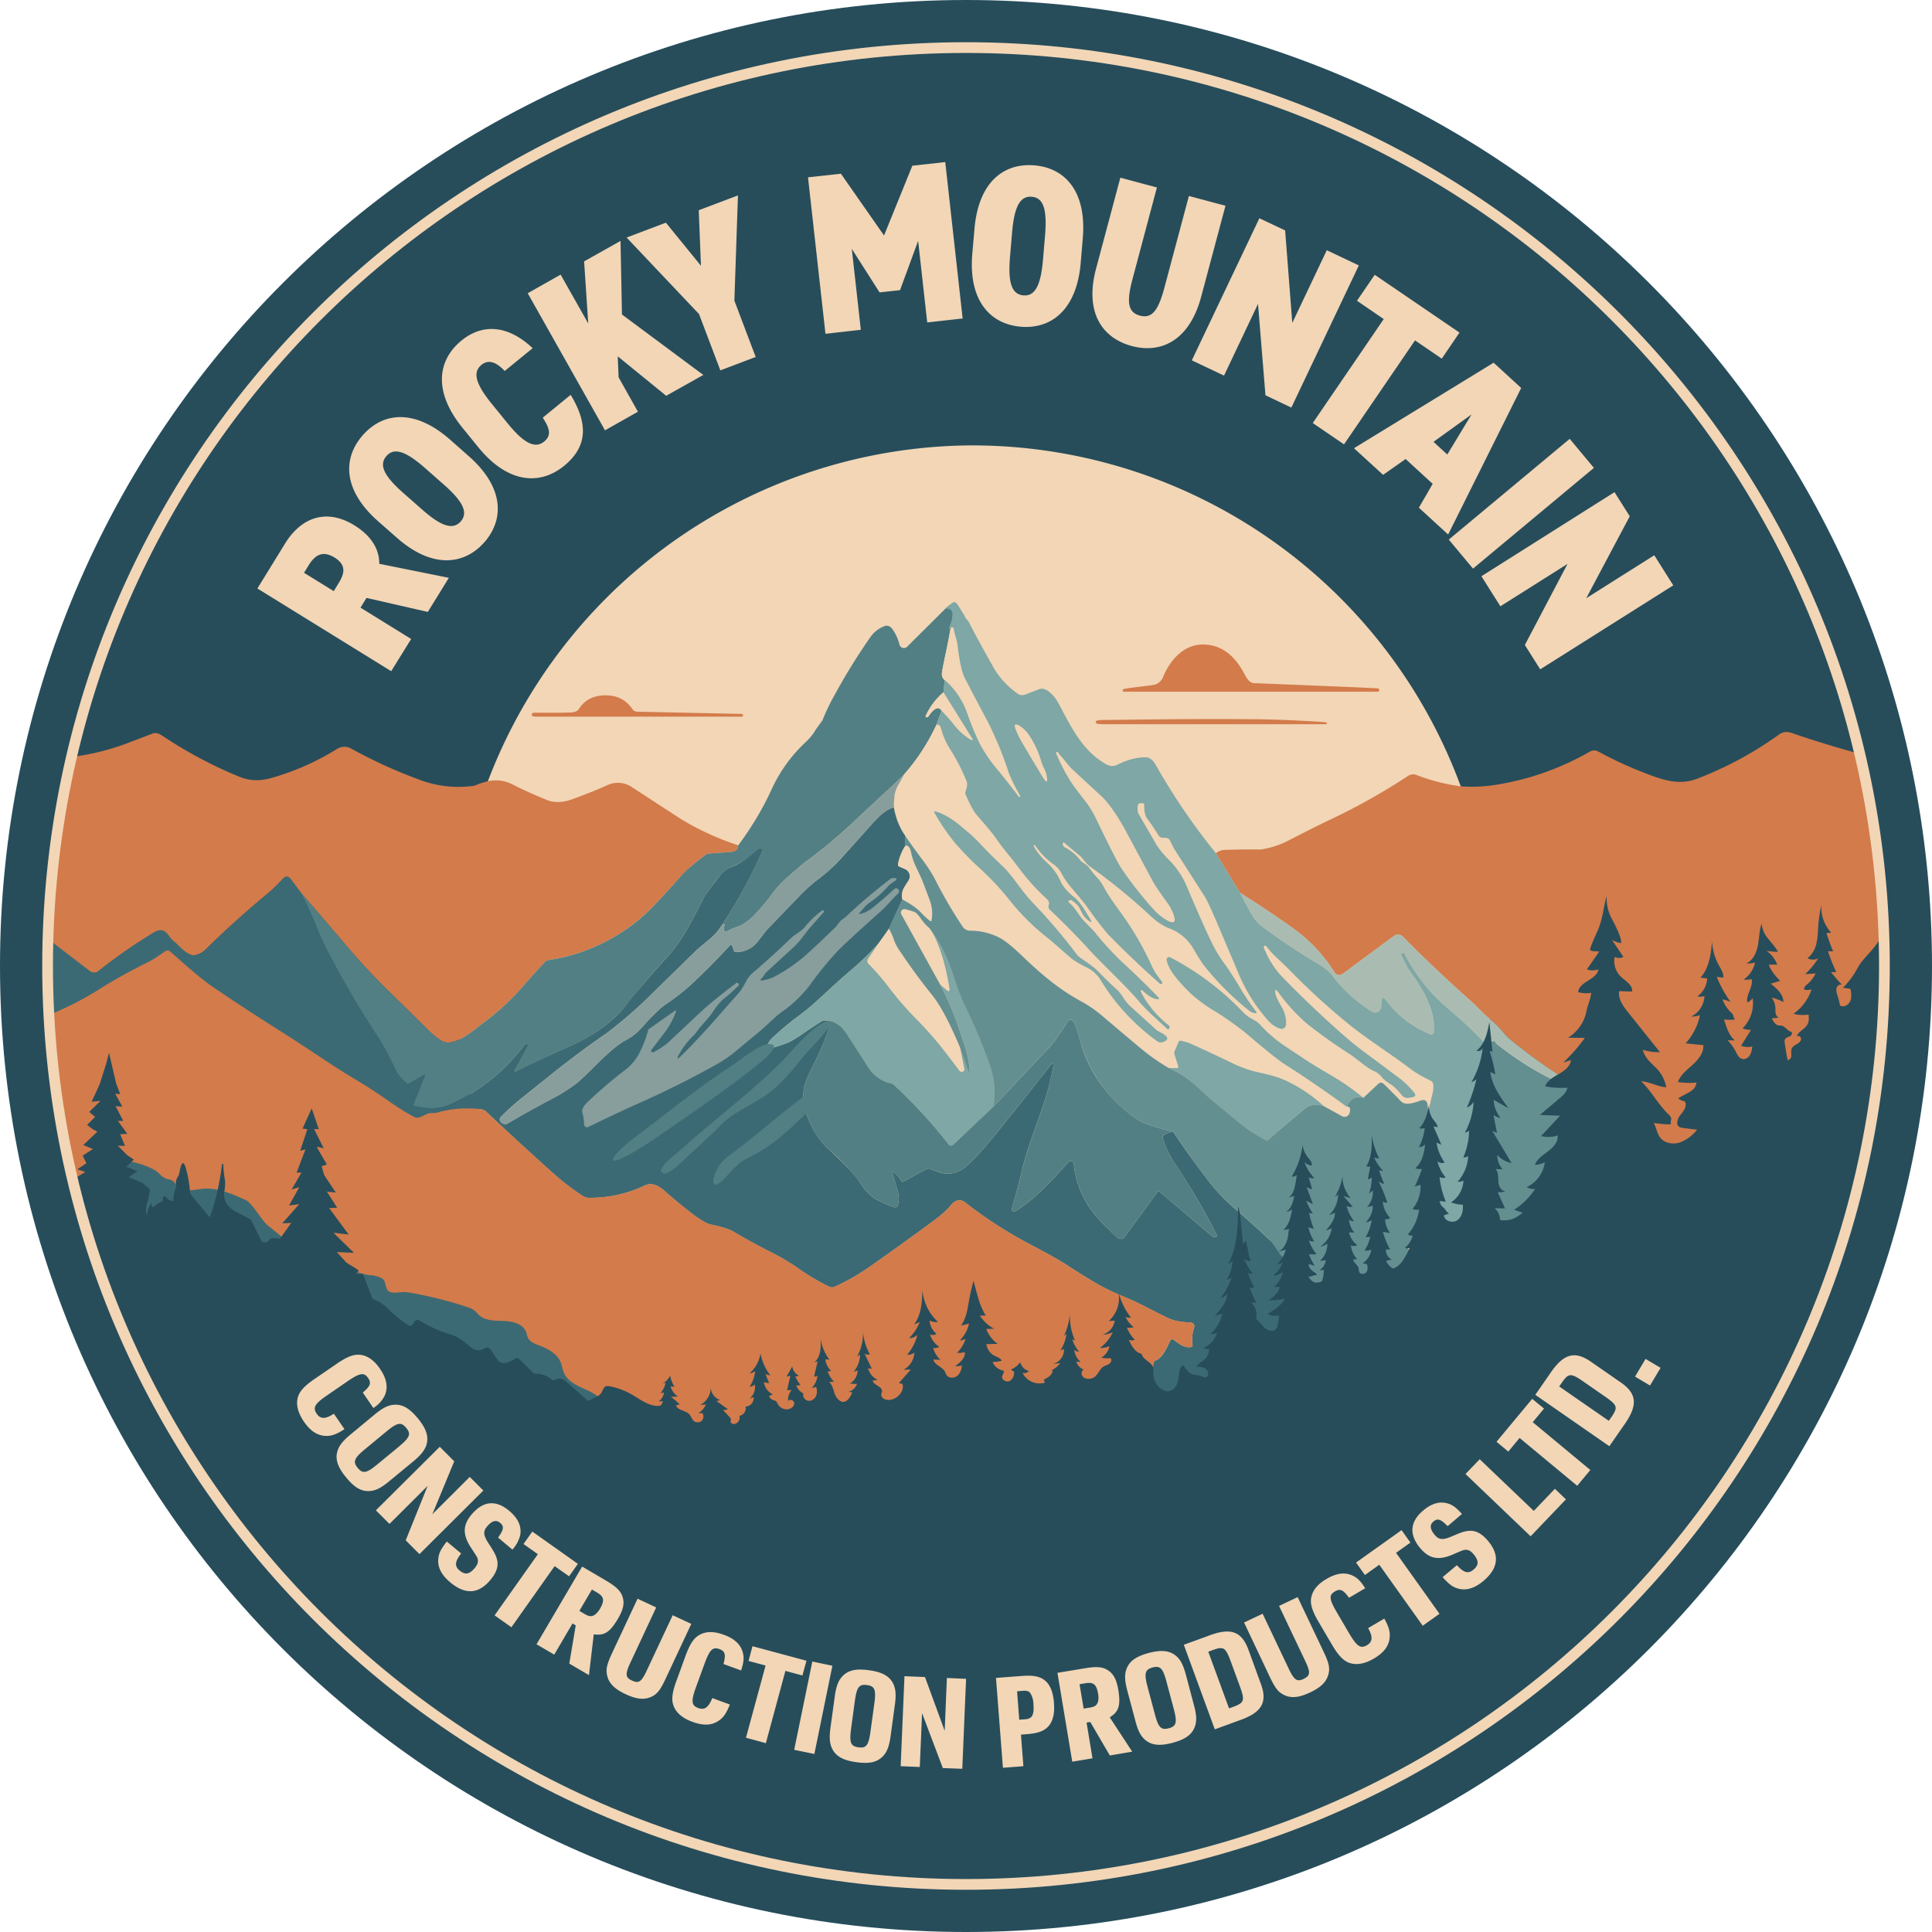 <svg width="270" height="270" fill="none" xmlns="http://www.w3.org/2000/svg"><g clip-path="url(#a)"><path d="M135 270c74.56 0 135-60.44 135-135S209.56 0 135 0 0 60.44 0 135s60.44 135 135 135Z" fill="#274D5B"/><path d="M135 207.76a72.76 72.76 0 1 0 0-145.51 72.76 72.76 0 0 0 0 145.5Z" fill="#F2D6B6"/><path d="M263.27 131.43c-.02-.86 0-2.25-.1-3.86-.44-5.7-.93-10.55-1.88-15.95-.28-1.55-.82-4.1-1.3-6.24-3-.82-6.59-1.9-9.45-2.9-.78-.27-1.32-.25-1.96.2a50.44 50.44 0 0 1-11.38 6.14c-2.62 1.01-4.97.15-7.77-.96a52.4 52.4 0 0 1-6.08-2.84c-.36-.2-.78-.19-1.13 0a38.36 38.36 0 0 1-13.24 4.67 20.8 20.8 0 0 1-4.94.19c-2.15-.3-4.17-.83-6.07-1.57a1.3 1.3 0 0 0-1.2.13 88.37 88.37 0 0 1-10.82 6.08c-1.35.64-3.28 1.6-5.8 2.9a12.26 12.26 0 0 1-3.98 1.3c-1.7-.02-3.38 0-5.07.06-.42.02-.81.17-1.18.45l3.37 5.54c2.57 1.61 5.04 3.26 7.39 4.94a21.49 21.49 0 0 1 5.76 6.09c.34.53.76.61 1.28.24l7.06-5.22c.4-.3.95-.25 1.3.1 2.61 2.67 5.56 5.47 8.83 8.4.8.71 1.41 1.29 1.82 1.71a20.5 20.5 0 0 0 1.78 1.64c.74.6 1.24 1.2 1.83 1.9.12.16.37.39.74.7a70.24 70.24 0 0 0 6.55 4.84c.26.27.25.7-.02.96-.04.04-.3-.02-.77-.18l.91.64c5.09 0 11.66 12.56 16.71 12.03 4-.43 6.24-11.49 10.15-12.4 2.29-.53 4.59-1.16 6.58-2.4 1.16-.72 2.17-1.63 3.2-2.54 1.26-1.13 2.52-2.25 3.73-3.44a20.62 20.62 0 0 0 3.94-4.97c.98-1.87 1.25-4.25 1.21-6.37ZM66.32 109.8c.69-.3 1.33-.5 1.92-.63a5.04 5.04 0 0 1 3.27.4 64.5 64.5 0 0 0 5.1 2.3c1.01.35 2.18.25 3.23-.13 1.97-.71 3.6-1.36 4.9-1.95a3.5 3.5 0 0 1 3.61.24l6.62 4.31a37.65 37.65 0 0 0 8.2 3.79c.02.6-.4.92-1.23.96-1.38.08-2.36.15-2.93.22a.76.76 0 0 0-.4.15 24.24 24.24 0 0 0-3.45 2.98c-1.3 1.46-2.5 2.78-3.64 3.96-4.07 4.25-9 6.84-14.8 7.76-.25.04-.48.17-.65.36-1.1 1.2-2.32 2.55-3.66 4.08a34.93 34.93 0 0 1-5 4.44c-1.3 1-4.06 3.47-5.74 2.39-.64-.41-1.27-.93-1.9-1.55-2.22-2.2-4.19-4.13-5.9-5.8a90.16 90.16 0 0 1-5.55-6.02c-2.09-2.45-4.18-4.9-6.3-7.33l-1.38-1.84c-.35-.47-.73-.48-1.12-.05-.75.8-1.45 1.49-2.11 2.04-3.15 2.61-6.03 5.2-8.64 7.78-.48.47-1 .75-1.6.83-.39.06-.89-.15-1.49-.64a9.6 9.6 0 0 0-1.24-.88c-1.03-.61-1.26-2.67-2.96-1.63a74.54 74.54 0 0 0-7.74 5.39.95.95 0 0 1-1.15.02l-5.77-4.28c.12-8.75 1.46-17.2 3.47-25.72a34.25 34.25 0 0 0 7.7-1.96l3.34-1.28c.38-.15.85-.04 1.4.34a61.05 61.05 0 0 0 10.72 5.7c1.37.57 2.83.63 4.38.2a35.6 35.6 0 0 0 9.26-4.08c.66-.4 1.34-.42 2.03-.03 2.93 1.61 6 3.03 9.21 4.22a15.45 15.45 0 0 0 8 .94Z" fill="#D37B4B"/><path d="M132.8 88.13c-.31 1.9-.79 3.74-1.13 5.65-.11.61 0 1.03.36 1.25l-.18 1.72a9.5 9.5 0 0 0-2.48 3.28c-.04.1-.02.15.07.19a.3.3 0 0 0 .13.02c.07 0 .13-.05.19-.14.81-1.18 1.43-1.43 1.83-.76l-.79 2.09a28.92 28.92 0 0 1-4.46 6.81c-1.11 1.1-2.26 2.18-3.44 3.24l-3.44 3.22c-2.24 2.12-4.5 4-6.77 5.66-.48.35-1.36 1.1-2.63 2.23a15.3 15.3 0 0 0-2.28 2.5c-.49.7-1.22 1.56-2.18 2.61-.38.42-.84.82-1.4 1.22-.3.23-.73.44-1.28.64-.52.19-.99.4-1.4.63a.23.23 0 0 1-.3-.1l-.02-.02a.83.83 0 0 1 .06-.71.1.1 0 0 0 .01-.08.23.23 0 0 0-.08-.11c-.05-.05-.11-.04-.16 0l-.24.25a66.07 66.07 0 0 0 5.76-10.52c.06-.14.02-.23-.11-.3-.24-.09-.47-.04-.67.15a11.73 11.73 0 0 1-3.53 2.42c-.68.26-1.2.64-1.6 1.15a36.01 36.01 0 0 0-2.27 3.12c-1.23 2.27-2.68 5.56-4.83 7.95a133.35 133.35 0 0 0-6.05 7.07c-1.76 2.28-4.42 4.22-7.97 5.8-3.58 1.6-6.06 2.75-7.43 3.47-.18.09-.22.04-.13-.13l1.8-3.34a.23.23 0 0 0-.02-.26c-.15-.2-.29-.21-.4-.06a26.38 26.38 0 0 1-10.46 8.43c-1.31.6-2.97.67-4.95.2-.16-.03-.2-.13-.15-.28l1.56-3.9c.07-.18.02-.22-.16-.12l-2.01 1.16c-.15.08-.29.07-.4-.05a8.26 8.26 0 0 1-1.31-1.5c-.73-1.5-1.57-3.32-2.63-4.9a144.04 144.04 0 0 1-6.5-10.98 42.53 42.53 0 0 1-2.17-4.63 53.95 53.95 0 0 0-2.13-4.64l6.29 7.33a90.16 90.16 0 0 0 5.55 6.03c1.71 1.66 3.68 3.6 5.9 5.8.63.61 1.26 1.13 1.9 1.54 1.68 1.08 4.43-1.38 5.75-2.39a34.93 34.93 0 0 0 4.99-4.44c1.34-1.53 2.56-2.89 3.66-4.08.17-.2.4-.32.66-.36a25.56 25.56 0 0 0 14.8-7.76c1.13-1.18 2.34-2.5 3.63-3.96.67-.77 1.82-1.76 3.45-2.98a.76.76 0 0 1 .4-.15c.57-.07 1.55-.14 2.93-.22.84-.05 1.25-.37 1.23-.96 1.87-2.5 3.42-5.1 4.67-7.82a20.78 20.78 0 0 1 4.65-6.5 7.9 7.9 0 0 0 1.29-1.48c.22-.37.6-.9 1.14-1.63l.02-.02a28.58 28.58 0 0 1 1.72-3.6 85.8 85.8 0 0 1 4.97-8.03 4.17 4.17 0 0 1 2.02-1.56c.34-.11.71 0 .94.28.52.65.89 1.42 1.1 2.28a.65.65 0 0 0 1.1.32l.95-.95 4.19-4.16a5.3 5.3 0 0 1 1.42-1.1c.05.05-.18 1.28-.15 1.34-.03.75-.18 1.05-.2 1.74-.02.26-.13.47-.2.9Z" fill="#517F84"/><path d="M153.4 100.68a6.09 6.09 0 0 1 1.1-.07l1.5-.01 2.89-.04 5.2-.05a727.22 727.22 0 0 1 11 0h.61c1.83.03 4.54.1 9.09.38 0 0 .43.03.58.1.23.1 0 .22-.19.22h-30.57c-.43 0-.84 0-1.2-.06-.17-.02-.28-.1-.28-.26 0-.14.18-.2.28-.2Z" fill="#D37B4B"/><path d="M200.72 154.15c-1.4-.77-2.02-.76-1.87.02a6.84 6.84 0 0 0-.15 1.52c.06.8-.15.96-.6.5l-4.61-4.61c-.33-.33-.63-.35-.9-.09l-2.06 1.94a32.7 32.7 0 0 0-4.36-3.06c-1.8-1.06-2.9-1.73-3.3-1.99l-3.26-2.16a18.72 18.72 0 0 1-3.62-3.14 4.83 4.83 0 0 0-1.12-.74 4.67 4.67 0 0 1-1.13-.88 38.96 38.96 0 0 0-10.21-7.68.34.34 0 0 0-.46.15.34.34 0 0 0-.03.2c.19 1.52 2.17 3.54 3.33 4.69.68.66 1.76 1.46 3.24 2.39a41.9 41.9 0 0 1 4.6 3.24c2.7 2.32 4.5 3.75 5.39 4.32a151.5 151.5 0 0 1 8.58 5.88c.45-.06.59.23.43.88a.73.73 0 0 1-1.06.47l-2.54-1.41a20.67 20.67 0 0 0-5.35-3.58c-1.45-.67-2.81-.9-4.49-1.31-.88-.22-1.97-.65-3.28-1.28-2.34-1.13-4.2-1.99-5.55-2.58a8.14 8.14 0 0 0-1.31-.4c-.15-.03-.25.02-.31.15l-.56 1.28a.7.7 0 0 0-.02.48l.51 1.63c.07.2 0 .3-.21.3l-1.1-.02c-1.4-.81-2.71-1.73-3.95-2.77-1.68-1.42-3.45-2.9-5.3-4.48a17.43 17.43 0 0 0-2.99-2.07c-3.22-1.75-5.56-3.78-8.3-6.4a15.33 15.33 0 0 0-3.17-2.51 8.84 8.84 0 0 0-4-.96c-.45 0-.86-.21-1.1-.58a64.53 64.53 0 0 1-3.9-6.7 21.3 21.3 0 0 0-2.03-3.07 58.59 58.59 0 0 1-2.12-2.96 9.44 9.44 0 0 1-1.56-3.91c0-.43.02-.94.08-1.53.05-.5.2-.98.44-1.44l.9-1.64a28.92 28.92 0 0 0 4.46-6.81c.08-.12.16-.18.23-.16.21.04.38.2.44.4.3 1.09.63 1.93 1.23 2.93a26.97 26.97 0 0 1 2.4 4.65c.1.3.05.78-.17 1.4a.56.56 0 0 0 .01.42 12.84 12.84 0 0 0 1.55 2.83 47.5 47.5 0 0 1 2.63 3.15c.41.63 1.04 1.46 1.87 2.47.38.47.9 1.14 1.57 2.03a29.8 29.8 0 0 0 3.72 4.08c.3.26.38.54.28.83-.09.27-.03.5.18.7 2.2 2.1 3.88 3.8 5.06 5.12 2.24 2.5 5.16 5.09 7.26 7.54.62.72 1.27 1.4 1.95 2.03l2.17 2c.04.04.1.04.14 0l.01-.02.08-.15a.3.3 0 0 0-.07-.38c-1.7-1.34-3-2.9-3.9-4.67a.21.21 0 0 1 0-.18c.03-.07.1-.1.18-.07l.03.03c.74.73 1.4 1.14 2.02 1.23.35.05.4-.05.16-.3a125.93 125.93 0 0 0-5-4.88 40.23 40.23 0 0 1-3.76-4.1c-.12-.14-.6-.64-1.45-1.51-.9-.93-1.29-1.93-2.26-2.73-.09-.08-.09-.15 0-.22l.1-.07c.1-.07.19-.07.3 0 .3.2.6.45.87.74.1.1.28.4.5.87.23.48.54.88.93 1.17.51.4.6.32.26-.23-.58-.9-1.25-2.2-2.13-2.93a7.25 7.25 0 0 1-1.85-2 7.89 7.89 0 0 0-1.68-2.58 9.1 9.1 0 0 1-2.2-2.64c-.02-.05 0-.1.05-.12.06-.03.12 0 .18.09a10.1 10.1 0 0 0 2.6 2.63c.42.3.79.74 1.1 1.34.34.63.88 1.37 1.61 2.23a43.05 43.05 0 0 1 1.8 2.2 57.33 57.33 0 0 0 3 3.94c.99 1.08 3.4 3.38 7.24 6.9.05.05.12.07.19.07.12 0 .18-.04.2-.1.01-.07 0-.13-.02-.16-.6-.81-1.04-1.35-1.46-2.26a42.6 42.6 0 0 0-4.28-7.39 31.56 31.56 0 0 1-2.3-3.43 6.47 6.47 0 0 0-.99-1.44 15.2 15.2 0 0 1-1.2-1.47c-.15-.2-.35-.4-.6-.55-.32-.2-.52-.35-.59-.45a6.45 6.45 0 0 0-2.14-1.81c-.24-.12-.34-.3-.32-.56 0-.18.08-.21.22-.1.99.84 1.68 1.42 2.08 1.74.57.46.85 1.13 1.52 1.6a83.46 83.46 0 0 1 8.6 7.03 8.21 8.21 0 0 0 2.4 1.57 6.54 6.54 0 0 1 3.4 2.83c.76 1.27 1.2 1.99 1.33 2.14a39.51 39.51 0 0 0 6.45 6.51c.34.27.65.4.92.38.17 0 .2-.08.1-.2-.74-.93-1.6-2.22-2.58-3.88a38.54 38.54 0 0 0-1.7-2.6 21.03 21.03 0 0 1-1.74-2.77 161.2 161.2 0 0 1-3.86-8.69 11.77 11.77 0 0 0-2.48-3.44 11.52 11.52 0 0 1-1.65-2.07l-2.44-4.2c-.1-.2-.15-.55-.1-1.06.01-.3.18-.45.48-.43h.15c.2 0 .28.1.28.3-.01.87.13 1.5.43 1.88.43.56.96 1.34 1.59 2.34.14.23.43.35.73.3.16-.02.36.02.6.13.13.06.22.16.28.3.22.54.48 1.04.78 1.51.5.77 1.83 2.82 3.96 6.16.34.53.94 1.8 1.8 3.8.57 1.37 1.55 3.66 2.91 6.86 1.17 2.73 2.58 5 4.23 6.8.52.57 1.08.94 1.69 1.13a.64.64 0 0 0 .82-.6 4.3 4.3 0 0 0-.56-2.32 8.53 8.53 0 0 1-.87-1.78c-.22-.87-.06-.94.47-.22 1.15 1.59 2.46 3.01 3.93 4.28a77.7 77.7 0 0 0 5.93 4.22c.35.23.9.64 1.66 1.23.74.58 1.32.95 1.74 1.13.42.18.79.47 1.1.86.23.3.6.6 1.1.91.7.43 1.1.91 1.7 1.61a1 1 0 0 0 .97.35l.42-.07c.5-.09.6-.32.27-.71-.63-.77-1.28-1.4-1.94-1.9a627.43 627.43 0 0 0-4.15-3.1 51.38 51.38 0 0 1-4.1-3.29c-3.08-2.73-5.9-5.42-8.46-8.09a12.83 12.83 0 0 1-2.32-3.82c-.03-.08 0-.19.08-.25l.12-.03c.07 0 .12.03.16.08.4.53.88 1.07 1.46 1.61.88.82 1.4 1.32 1.56 1.5a95.04 95.04 0 0 0 8.52 7.8c2.7 2.19 5.72 4.05 8.48 6.14.92.7 2.16 1.37 3.21 1.86.54.25.93.63 1.16 1.14.4.86.19 1.48-.66 1.85Z" fill="#F2D6B6"/><path d="M124.92 112.85c.28 1.54.8 2.85 1.56 3.9l.01 1.5a7 7 0 0 0-.98 2.5c-.04.17.03.3.19.36l.78.34a1.1 1.1 0 0 1 .5 1.59c-.57.94-1.12 1.48-.87 2.66l-1.87 4.09-1.42 2a33.57 33.57 0 0 1-3.18 3.17l-2.44 2.12-3 2.76a35.1 35.1 0 0 1-3.13 2.54c-.84.63-1.86 1.5-3.07 2.6-.44.4-.7.82-.8 1.27-.03.14.06.27.2.3h.11c.82-.2 1.65-.48 2.5-.8.53-.21 1.27-.65 2.23-1.32.86-.6 1.76-1.2 2.72-1.78l.84.04a.31.31 0 0 1 .28.42 41.55 41.55 0 0 1-2.47 5.84c-.82 1.6-1.26 2.77-1.31 3.52-.1 1.36.13 2.67.67 3.9a11.79 11.79 0 0 0 2.72 4.13c2.2 2 3.73 3.62 4.57 4.85a6.85 6.85 0 0 0 2.06 2.19c1.16.61 2.05 1 2.67 1.18.22.06.44-.07.5-.28l.01-.03c.16-.71.11-1.46-.12-2.24-.22-.71-.44-1.45-.65-2.21-.06-.19 0-.23.16-.13.44.28.78.67 1.02 1.16.08.16.2.2.37.11l3.23-1.73a.46.46 0 0 1 .4-.03l1.07.4c1.53.58 2.95.28 4.23-.91 1.08-1 2.16-2.16 3.24-3.48 2.4-2.93 5.15-6.38 8.25-10.34.44-.56.6-.5.46.2-.3 1.65-.75 3.4-1.37 5.24-1.03 3.1-2.3 6.17-3 9.22a78.3 78.3 0 0 1-1.27 4.8c-.26.88 0 1.06.76.56 2.6-1.71 4.8-4.15 7-6.6.17-.18.46-.2.65-.03.08.08.13.18.14.3a12.96 12.96 0 0 0 2.91 7.01c.8.98 1.86 2.06 3.21 3.26.27.25.69.22.93-.04l.04-.06 4.59-6.28c.1-.13.2-.14.31-.04l7.36 6.22c.12.1.27.14.42.11.22-.04.28-.16.18-.35a94.06 94.06 0 0 0-6.06-10.27 12.99 12.99 0 0 1-1.47-3.25c-.05-.14 0-.26.12-.35.4-.28.84-.43 1.35-.48a127.8 127.8 0 0 0 5.19 7.2 26.96 26.96 0 0 0 3.01 3.17c1.73 1.5 3.44 3.01 5.1 4.57.7.64 1.43 1.28 2.09 1.96.36.38.53.92.75 1.4a80.66 80.66 0 0 1 1.59 3.87c.57 1.53 1.1 3.1 1.16 4.73a6.15 6.15 0 0 1-1.5 4.51c-.64.67-1.46 1.13-2.24 1.63-2.93 1.83-5.62 4.27-9 5-2.4.51-4.84.07-7.26.04-.29 0-.58 0-.86-.07-.62-.16-1.1-.69-1.33-1.29a4.75 4.75 0 0 1-.24-1.9c.02-.66.1-1.34.34-1.96.09-.24.21-.6.42-.77.16-.13.38-.15.56-.26.9-.58 1.35-1.74 1.8-2.66a.33.33 0 0 1 .51-.1c.72.57 1.57 1.18 2.42 1 .15-.04.2-.13.19-.28a4.87 4.87 0 0 1 .22-2.43.52.52 0 0 0-.46-.7c-1.37-.1-2.21-.15-3.45-.76-.73-.36-1.83-.91-3.3-1.67a46.2 46.2 0 0 0-3.2-1.44 29.9 29.9 0 0 1-3.14-1.54 97.26 97.26 0 0 1-4.49-2.8c-.82-.53-2.36-1.38-4.6-2.57a60.21 60.21 0 0 1-9.37-6.02c-.66-.52-1.4-.3-1.9.31-.52.66-1.36 1.42-2.52 2.28a413.94 413.94 0 0 1-9.04 6.5 30.36 30.36 0 0 1-4.76 2.7.95.95 0 0 1-.82-.02 31.69 31.69 0 0 1-4.02-2.37 30.1 30.1 0 0 0-3.96-2.38 90.9 90.9 0 0 1-5.37-2.94c-.58-.34-1.65-.68-3.21-1-.6-.13-1.6-.75-3-1.85-1.34-1.06-2.48-2-3.4-2.83-1-.9-1.93-1.16-2.76-.76a17.6 17.6 0 0 1-7.84 1.72c-.28 0-.56-.08-.8-.23-1.4-.9-2.87-2.03-4.39-3.4a437.01 437.01 0 0 1-9.18-8.45 1.3 1.3 0 0 0-.76-.3c-2.03-.25-3.9.31-5.93.88-.19.05-.67.14-1 .28-.67.27-1.25.8-2 .39C56.96 155.88 6.98 142 6.98 142s-.21-3.67-.28-5.3c-.06-1.63.03-5.48.03-5.48l5.86 4.52c.35.26.82.25 1.16-.02a74.54 74.54 0 0 1 7.74-5.39c1.7-1.03 1.94.57 2.87 1.27.4.3.92.91 1.33 1.24.6.49 1.1.7 1.5.65a2.82 2.82 0 0 0 1.59-.84c2.6-2.57 5.48-5.16 8.63-7.78.67-.55 1.37-1.23 2.11-2.04.4-.43.77-.41 1.13.05l1.38 1.84c.78 1.54 1.45 2.9 2.14 4.65.63 1.59 1.35 3.13 2.16 4.63 2.32 4.28 4.5 7.93 6.5 10.97 1.07 1.58 1.9 3.4 2.64 4.9.11.25.55.75 1.3 1.5.12.12.26.14.4.06l2.02-1.17c.18-.1.23-.06.15.13l-1.55 3.9c-.06.15-.01.24.15.28 1.98.47 3.63.4 4.95-.2a26.4 26.4 0 0 0 10.46-8.44c.1-.15.24-.13.4.06.05.07.07.18.02.26l-1.8 3.34c-.1.18-.05.22.12.13 1.38-.72 3.86-1.88 7.43-3.47 3.56-1.58 6.22-3.51 7.97-5.8 1.22-1.57 3.23-3.93 6.06-7.06 2.15-2.4 3.6-5.68 4.83-7.96.22-.4.97-1.44 2.27-3.12.39-.5.92-.89 1.6-1.14 1-.38 2.17-1.18 3.52-2.42.2-.2.43-.24.67-.15.14.06.18.15.12.29a66.03 66.03 0 0 1-5.77 10.53 7.6 7.6 0 0 1-1.62 1.83 76.58 76.58 0 0 0-1.85 1.56l-7.38 7.22a67.05 67.05 0 0 1-5.12 4.34 133.96 133.96 0 0 0-8.58 6.43l-3.06 2.44a34.66 34.66 0 0 0-3.2 2.86.49.49 0 0 0-.08.56.8.8 0 0 0 .68.44c.13 0 .32-.06.58-.22 1.96-1.15 3.96-2.26 5.97-3.32 1.16-.6 2.26-1.29 3.29-2.05.48-.36 1.41-1.23 2.8-2.62 1.83-1.84 3.24-3.01 4.22-3.52a7.87 7.87 0 0 0 2.24-1.76l1.24-1.37c.6-.56 1.29-1.32 2.1-1.88a31.6 31.6 0 0 0 3.49-2.7c1.9-1.78 3.73-3.62 5.47-5.51.08-.09.21-.1.3-.01.02.02.05.04.06.08l.23.64c.05.13.14.2.28.19a3.76 3.76 0 0 0 3.03-1.45l1.16-1.51c1.52-1.6 3.05-3.18 4.59-4.78a22.8 22.8 0 0 1 2.5-2.28c1.2-.9 2.35-1.89 3.36-3l4.57-5.1c1.12-1.24 2.08-1.94 2.87-2.09Z" fill="#3C6A74"/><path d="M162.71 144.6c.62.43.54.78-.23 1.04a.84.84 0 0 1-.75-.12 29.33 29.33 0 0 1-7.92-8.56 4.7 4.7 0 0 0-1.96-1.77 13 13 0 0 1-2-1.16c-.95-.77-2.46-2.18-3.7-3.16a31.44 31.44 0 0 1-5.07-5.09 39.22 39.22 0 0 0-3.93-4.23 43 43 0 0 1-3.62-3.67 28.7 28.7 0 0 1-2.91-4.26c-.12-.21-.07-.29.17-.21 1.96.63 3.18 1.8 4.47 2.87.54.45 1.1.99 1.69 1.61.87.93 1.93 2 3.2 3.2.52.48 1.25 1.36 2.19 2.65.74 1 1.46 1.88 2.16 2.6a77.53 77.53 0 0 1 6.06 7.15c.1.14.6.5 1.47 1.1.53.35 1 .73 1.4 1.13a59.97 59.97 0 0 0 2.67 2.59c.62.54 1.1 1.62 1.79 2.25l3.67 3.33c.28.25.8.45 1.15.7Z" fill="#7EA7A5"/><path d="M126.11 125.7c-.25-1.18.3-1.72.87-2.66a1.1 1.1 0 0 0-.5-1.59l-.78-.34c-.16-.06-.23-.19-.2-.36a7 7 0 0 1 1-2.5c.18-.14.38-.07.58.2.1.12.17.3.22.53.14.7.36 1.4.67 2.05l.9 1.94 1.06 2.79c.35.98.44 1.94.26 2.87-.03.13-.1.15-.2.08a8.62 8.62 0 0 1-1.19-1.08c-.77-.85-1.7-1.36-2.69-1.93Z" fill="#F2D6B6"/><path d="M106.65 137a5.83 5.83 0 0 0 1.68-.56 23.6 23.6 0 0 0 3.98-2.7c.75-.64 2.24-2.03 4.47-4.18.06-.06.24-.29.52-.68.22-.3.68-.55.91-.76 2-1.9 4.1-3.67 6.28-5.33a.4.4 0 0 1 .26-.08l.38.01c.09 0 .15.07.15.15 0 .05-.02.1-.06.13l-.95.67c-.78.92-1.65 1.72-2.63 2.39-.34.23-.63.5-.88.78l-.64.74c-.05.02-.06.06-.04.1.03.04.09.07.14.05.63-.16 1.19-.44 1.67-.82 1.11-.9 2.13-1.78 3.05-2.63.22-.21.43-.2.61.04l.02.02c.12.16.1.39-.06.53-.45.42-.85.84-1.2 1.24-.46.51-.86.92-1.22 1.24-3.25 2.9-5.25 4.76-6.02 5.55a47.52 47.52 0 0 0-3.9 4.78 17.52 17.52 0 0 1-3.63 3.54c-.51.34-1.12.84-1.81 1.5-.92.85-1.5 1.38-1.74 1.56l-3.14 2.6c-.83.7-1.72 1.3-2.65 1.84a134.74 134.74 0 0 1-10.75 5.38c-2.29 1.03-4.7 2.16-7.23 3.39-.2.1-.45.02-.55-.19a.34.34 0 0 1-.04-.16 7.13 7.13 0 0 0-.24-1.63c-.12-.43.13-.94.77-1.54a65.66 65.66 0 0 1 4.9-4.21 7.24 7.24 0 0 0 2.13-2.3 15.38 15.38 0 0 0 1.42-3.59l3.58-2.53c.27-.2.35-.13.23.17a11.4 11.4 0 0 1-1.41 2.62l-1.96 2.58c-.08.1-.06.23.03.3.09.07.2.07.31 0 .47-.23 1.5-.85 2.04-1.37l4.16-3.9c1.32-1.25 3.1-2.71 5.34-4.38.07-.06.14-.05.2.02l.06.09c.09.1.08.2 0 .29-.71.69-1.38 1.3-2.02 1.81-.48.38-.98.99-1.53 1.81-.26.41-.66.9-1.17 1.47-.45.5-.73.82-.83.97-.25.37-.51.7-.79.97a11 11 0 0 0-1.99 2.62c-.3.61-.2.68.28.2 1.74-1.7 3.68-3.79 5.81-6.25.4-.47 1.13-1.29 2.17-2.45.32-.35.61-.78.88-1.27.24-.44.41-.75.51-.9.2-.3.42-.56.69-.79 1.48-1.23 3.26-2.85 5.36-4.86.57-.55 1.44-.93 1.91-1.53.7-.86 1.5-1.63 2.4-2.3.1-.06.18-.05.26.03.05.06.04.13-.03.2l-1.96 2.22c-.14.16-.5.61-1.06 1.36-.35.46-.74.89-1.16 1.29l-3.77 3.46c-.34.31-.36.57-.67.86-.31.3-.26.4.17.32Z" fill="#889E9C"/><path d="M216.84 150.9a44.2 44.2 0 0 1-7.76-4.99.46.46 0 0 1-.17-.3l-1.03-.05a.84.84 0 0 1-.4.08.29.29 0 0 1-.21-.09 48.8 48.8 0 0 0-3.71-3.54 36.36 36.36 0 0 1-3.98-3.81 25.65 25.65 0 0 1-3.35-4.98c-.03-.06-.08-.08-.14-.05l-.15.08c-.13.06-.16.16-.1.3.39.77.79 1.66 1.3 2.34 1.69 2.23 3.6 5.48 3.23 8.39a.35.35 0 0 1-.48.27 14.41 14.41 0 0 1-6.21-4.78c-.36-.5-.56-.44-.6.17l-.05.77a.86.86 0 0 1-1.32.67c-2.1-1.3-3.96-3-5.57-5.08a3.92 3.92 0 0 0-.68-.7l-.77-.61a84.4 84.4 0 0 1-8.43-5.6 5.37 5.37 0 0 1-1.43-1.73l-1.54-2.9c2.57 1.62 5.04 3.27 7.39 4.95a21.5 21.5 0 0 1 5.76 6.09c.34.53.76.61 1.28.24l7.06-5.22c.4-.3.95-.25 1.3.1 2.61 2.67 5.56 5.47 8.83 8.4.8.71 1.41 1.29 1.82 1.71a20.5 20.5 0 0 0 1.78 1.64c.74.6 1.24 1.2 1.83 1.9.12.16.37.39.74.7a70.24 70.24 0 0 0 6.44 4.75c.31.2.39.63.18.94a.67.67 0 0 1-.1.11c-.03.04-.29-.02-.76-.18Z" fill="#AABCB1"/><path d="m138.84 154.65-5.6 5.32a.46.46 0 0 1-.65-.02l-.03-.03a68.81 68.81 0 0 0-7.66-8.32.8.8 0 0 0-.4-.2 5 5 0 0 1-3.2-2.32l-3-4.62c-.87-1.36-1.99-1.96-3.34-1.81-.96.58-1.86 1.18-2.72 1.78-.95.66-1.7 1.1-2.24 1.31-.84.33-1.67.6-2.48.8a.25.25 0 0 1-.3-.29c.08-.45.34-.87.78-1.27a41.66 41.66 0 0 1 3.08-2.6 35.07 35.07 0 0 0 3.11-2.54l3.02-2.76 2.43-2.12a33.7 33.7 0 0 0 3.18-3.17l-1.5 2.22c-.14.22-.11.5.08.69.93.93 1.9 2.06 2.91 3.38a43.56 43.56 0 0 0 3.56 4.12 55.8 55.8 0 0 1 3.3 3.64c.57.7 1.54 1.95 2.91 3.77.1.11.21.17.37.16.1 0 .18-.05.24-.13.06-.1.08-.23.04-.42-.2-.95-.4-1.93-.59-2.93l1.13 3.27c.2.59.29.57.24-.05-.13-2.01-.72-3.58-1.53-5.93a42.36 42.36 0 0 0-2.6-6.02l.87.75c.35.3.49.23.41-.24-.44-2.74-1.3-6.22-2.76-8.36a20.58 20.58 0 0 1 2.91 5.43c.43 1.19.74 2.08.94 2.68.28.89.63 1.76 1.06 2.64a81.68 81.68 0 0 1 3.44 8.14c.71 1.97.91 3.99.6 6.05Z" fill="#7EA7A5"/><path d="M129.9 129.71c1.45 2.14 2.32 5.62 2.76 8.36.08.47-.06.55-.42.24l-.86-.75-5.4-9.77a.5.5 0 0 1 .2-.68c.1-.06.22-.08.34-.04.45.1.9.24 1.36.41.16.06.46.4.88.99.33.46.7.88 1.14 1.24ZM124.24 129.79c.25.42.45.87.63 1.35.2.56.4 1.01.62 1.35 1.5 2.3 3.12 4.51 4.85 6.66 1.08 1.35 2.35 3.73 3.8 7.14l.58 2.93c.04.2.03.33-.04.42a.31.31 0 0 1-.24.13.4.4 0 0 1-.36-.16 171.74 171.74 0 0 0-2.9-3.77 56.1 56.1 0 0 0-3.31-3.64 43.72 43.72 0 0 1-3.56-4.12 32.2 32.2 0 0 0-2.92-3.38.54.54 0 0 1-.06-.69l1.49-2.22 1.42-2Z" fill="#F2D6B6"/><path d="M76.5 196.67c-10.49-3.9-54.07-24.98-54.07-24.98.04.27-3.36-.83-3.36-.83-.12-.06-7.51-4-7.67-3.67-.09.19-.3.38-.36.18-.51-1.3-1.18-3.51-1.31-4.65-1.21-6.16-1.97-11.5-2.15-12.7 0-.02-.58-6.92-.75-9.12-.02-.12.07.92.16.88a43.62 43.62 0 0 0 6.46-3.27 75.71 75.71 0 0 1 7.2-4.03c.9-.44 1.66-1.02 2.45-1.55a.56.56 0 0 1 .68.05c1.58 1.36 3.93 3.56 6.05 5 3.32 2.26 6.67 4.44 10.07 6.57.94.6 2.6 1.68 4.96 3.25 1.6 1.07 3.28 2.14 5.03 3.19a68.37 68.37 0 0 1 4 2.58c1.4 1 2.73 1.85 4 2.53.75.41 1.57-.56 2.36-.55.36 0 .63-.01.82-.06 2.02-.57 4.05-.73 6.08-.47.34.04.6.14.75.3 2.1 2 5.17 4.82 9.19 8.44a34.07 34.07 0 0 0 4.4 3.4c.23.15.5.23.79.23 2.84.01 5.46-.56 7.84-1.72.83-.4 1.75-.15 2.76.76.92.83 2.05 1.77 3.4 2.83 1.4 1.1 2.39 1.72 3 1.84 1.56.34 2.63.67 3.2 1a90.27 90.27 0 0 0 5.38 2.95c1.26.62 2.58 1.41 3.96 2.38 1.24.87 2.58 1.66 4.02 2.37.25.13.55.14.81.02 1.7-.77 3.28-1.67 4.76-2.7a416.1 416.1 0 0 0 9.04-6.5c1.17-.86 2-1.61 2.53-2.28.49-.6 1.24-.83 1.89-.31a60.3 60.3 0 0 0 9.37 6.03 69.06 69.06 0 0 1 4.6 2.57 97.26 97.26 0 0 0 4.5 2.8c1.02.57 2.07 1.08 3.14 1.53a46.2 46.2 0 0 1 3.19 1.44c1.48.76 2.58 1.32 3.3 1.67 1.24.61 2.09.66 3.45.76a.52.52 0 0 1 .46.7 4.88 4.88 0 0 0-.22 2.43c.02.15-.04.24-.19.28-.85.18-1.7-.42-2.41-1a.33.33 0 0 0-.47.04l-.04.06c-.48.97-1.14 2.47-2.2 2.87-.88 2.32 1.14 5.05.24 7.36-.42 1.1-1.42 1.86-2.44 2.44-4.43 2.52-9.77 2.74-14.86 2.68-5.9-.06-11.78-.39-17.65-.98-4.4-.45-8.18-.03-13.7.01-2.17.02-10.07.15-12.24-.04-2.9-.25-17.14-2.78-24.2-5.02v.01Z" fill="#D37B4B"/><path d="m126.34 108.24-.9 1.64c-.25.46-.4.94-.44 1.44-.06.6-.08 1.1-.08 1.53-.79.15-1.74.85-2.86 2.1l-4.58 5.08c-1 1.12-2.16 2.1-3.36 3.01-.74.56-1.57 1.32-2.5 2.28l-4.59 4.78-1.15 1.5c-.7.92-1.71 1.4-3.03 1.45-.14 0-.23-.05-.28-.18l-.24-.65a.2.2 0 0 0-.27-.12.26.26 0 0 0-.09.05c-1.74 1.9-3.56 3.73-5.47 5.52a31.6 31.6 0 0 1-3.5 2.7c-.8.55-1.5 1.31-2.09 1.87l-1.23 1.38a7.86 7.86 0 0 1-2.25 1.76c-.98.5-2.38 1.68-4.22 3.52a33.44 33.44 0 0 1-2.8 2.61 25.27 25.27 0 0 1-3.28 2.06c-2.02 1.06-4.01 2.16-5.97 3.32-.26.15-.46.23-.59.21a.79.79 0 0 1-.67-.44.49.49 0 0 1 .08-.56c.91-.93 1.98-1.88 3.2-2.85l3.06-2.44c1.57-1.35 4.43-3.5 8.58-6.44l.79-.6a67 67 0 0 0 4.33-3.74l7.37-7.21c.1-.1.73-.62 1.86-1.57a7.56 7.56 0 0 0 1.62-1.83l.24-.24c.05-.06.1-.06.16-.01.04.03.07.07.08.11a.1.1 0 0 1 0 .08.83.83 0 0 0-.06.71c.04.12.18.18.3.13l.02-.01c.4-.23.87-.44 1.4-.63.54-.2.96-.41 1.28-.64.55-.4 1.01-.8 1.39-1.21.96-1.06 1.69-1.93 2.18-2.62a15.3 15.3 0 0 1 2.28-2.5 43.27 43.27 0 0 1 2.63-2.23 69.6 69.6 0 0 0 6.77-5.66c1.72-1.63 2.87-2.7 3.44-3.22 1.18-1.06 2.33-2.14 3.44-3.24Z" fill="#889E9C"/><path d="M190.53 153.43c-.98-.34-1.76.06-2.35 1.22a151.5 151.5 0 0 0-8.58-5.88c-.9-.57-2.7-2-5.4-4.32a41.9 41.9 0 0 0-4.6-3.24 20.14 20.14 0 0 1-3.23-2.4c-1.16-1.14-3.14-3.16-3.33-4.69a.34.34 0 0 1 .3-.37c.06 0 .12 0 .19.03a38.94 38.94 0 0 1 10.2 7.68c.36.37.74.66 1.15.88.58.32.95.56 1.11.74a18.72 18.72 0 0 0 3.62 3.14l3.26 2.16c.4.26 1.5.93 3.3 1.99 1.53.9 2.99 1.92 4.36 3.06Z" fill="#7EA7A5"/><path d="M163.96 158.18c-.5.04-.96.2-1.35.47-.13.1-.17.21-.12.36.46 1.4.95 2.48 1.47 3.24 2.1 3.07 4.12 6.5 6.06 10.28.1.19.04.3-.18.35a.5.5 0 0 1-.42-.12l-7.36-6.21c-.12-.1-.22-.1-.31.04l-4.59 6.28a.66.66 0 0 1-.97.1 29.07 29.07 0 0 1-3.2-3.26 12.96 12.96 0 0 1-2.92-7.02.46.46 0 0 0-.8-.26c-2.2 2.45-4.39 4.88-7 6.6-.76.5-1 .32-.75-.56.55-1.84.97-3.45 1.28-4.8.69-3.05 1.96-6.12 3-9.22.6-1.85 1.06-3.6 1.36-5.24.13-.7-.02-.77-.46-.2-3.1 3.96-5.85 7.4-8.25 10.34a34.35 34.35 0 0 1-3.24 3.47c-1.28 1.2-2.7 1.5-4.23.91l-1.08-.39a.46.46 0 0 0-.39.03l-3.23 1.72c-.16.1-.29.05-.37-.1a2.8 2.8 0 0 0-1.02-1.16c-.16-.1-.22-.06-.16.12.21.77.43 1.5.65 2.21.23.78.28 1.53.12 2.25a.4.4 0 0 1-.48.31h-.03c-.62-.18-1.5-.57-2.67-1.19a6.87 6.87 0 0 1-2.06-2.19 30.95 30.95 0 0 0-4.57-4.84 11.79 11.79 0 0 1-2.72-4.13 8.27 8.27 0 0 1-.67-3.9c.05-.76.49-1.93 1.31-3.52a41.55 41.55 0 0 0 2.47-5.85.31.31 0 0 0-.2-.4l-.08-.01-.84-.04c1.35-.15 2.47.45 3.35 1.81l2.99 4.62a5 5 0 0 0 3.2 2.32c.14.03.28.1.4.2a68.81 68.81 0 0 1 7.66 8.32c.15.2.44.23.64.08l.03-.03 5.61-5.32 7.52-7.98c.57-.6 1.08-1.23 1.5-1.86.8-1.16 1.26-1.87 1.4-2.15.12-.22.42-.2.68.02.1.1.18.2.23.32.2.46.51 1.41.9 2.84 1.22 4.33 4.16 8.1 7.87 10.61.68.46 2.35 1.04 5.02 1.73Z" fill="#517F84"/><path d="M216.85 150.87c.96.54 2.42.66 3 1.6.48.76.15 2.14.17 3.03 0 .9-.23 1.77-.5 2.62a37.35 37.35 0 0 1-4.36 8.75 11.21 11.21 0 0 1-2.68 2.85c-.32.23-.65.46-1.02.6-.42.17-.88.22-1.33.22-.25 0-.51-.03-.74-.14-.33-.13-.59-.4-.83-.66-.3-.32-.62-.65-.77-1.06-.07-.21-.1-.43-.13-.65-.12-.95-.14-1.92-.19-2.87-.24-4.55-.24-9.12-.01-13.67.06-1.33.15-2.67.4-3.98.08-.44.15-1.53.45-1.85.04-.04.59-.22.6-.06.01.12.07.23.17.31a40.22 40.22 0 0 0 5.32 3.66c.78.45 1.64.84 2.45 1.3Z" fill="#648F91"/><path d="M185 154.59c-1.1-.32-2.01-.2-2.72.4a198 198 0 0 0-4.99 4.27.39.39 0 0 1-.44.06 30.7 30.7 0 0 1-2.3-1.4c-.48-.32-2.26-1.76-5.35-4.33l-1.9-1.74a14.48 14.48 0 0 0-3.96-2.6l1.1.02c.2 0 .28-.1.21-.3l-.51-1.62a.7.7 0 0 1 .03-.48l.55-1.28c.06-.13.16-.18.3-.15.6.14 1.04.27 1.32.4 1.36.6 3.2 1.45 5.55 2.58a17.8 17.8 0 0 0 3.28 1.28c1.68.4 3.04.64 4.49 1.3 1.95.91 3.73 2.1 5.35 3.59Z" fill="#7EA7A5"/><path d="M163.34 149.26a14.5 14.5 0 0 1 3.97 2.6 400.8 400.8 0 0 0 1.89 1.73c3.1 2.57 4.87 4.01 5.34 4.32a30.7 30.7 0 0 0 2.31 1.4c.15.08.32.06.44-.05.93-.84 2.59-2.26 5-4.27.7-.6 1.6-.72 2.72-.4l2.54 1.4a.73.73 0 0 0 1.06-.46c.16-.65.02-.94-.43-.88.6-1.16 1.37-1.56 2.35-1.22l2.06-1.94c.28-.26.57-.24.9.09l1.72 1.72c.34.34.62.78 1.08.9.57.15 1.43-.1 1.97-.3.31-.12.69-.26.96-.08.26.18.29.55.31.86.05.8.23 1.6.34 2.4.3 2.13.06 4.18-.25 6.27-.31 2.1.15 4.25-.5 6.3-.26.85-.7 1.64-1.14 2.4-.28.51-.62 1.01-.86 1.54-.2.44-.25.9-.39 1.37-.01.05-.1.47-.24 1.27-.14.73-.68 1.18-1.62 1.35-.1.01-.19.06-.28.1-.69.25-1.36.53-2.03.82-.35.16-.71.3-1.05.5-.4.24-.54.6-1 .78-2.16.89-4.6 1.7-6.97 1.52a2.13 2.13 0 0 1-.7-.14 2.23 2.23 0 0 1-.69-.54 9.94 9.94 0 0 1-1.77-2.72c-.22-.49-.4-.98-.57-1.5-.14-.43-.58-.7-.87-1.06-.58-.72-1-1.61-1.68-2.24a207.84 207.84 0 0 0-5.1-4.56 26.8 26.8 0 0 1-3.02-3.16c-.95-1.15-2.68-3.56-5.19-7.2-2.67-.7-4.34-1.27-5.01-1.73a19.41 19.41 0 0 1-7.87-10.62c-.4-1.42-.7-2.37-.9-2.83-.15-.32-.46-.54-.7-.5a.28.28 0 0 0-.21.16c-.14.27-.61.99-1.4 2.15-.43.62-.94 1.25-1.51 1.86l-7.52 7.98c.32-2.07.12-4.09-.6-6.06a81.57 81.57 0 0 0-3.44-8.14c-.42-.87-.77-1.75-1.06-2.63-.2-.6-.5-1.5-.93-2.69a20.6 20.6 0 0 0-2.91-5.42 6.8 6.8 0 0 1-1.14-1.25c-.42-.6-.72-.92-.88-.98-.46-.18-.91-.32-1.36-.42a.5.5 0 0 0-.6.38c-.02.12 0 .24.06.35l5.4 9.77a42.07 42.07 0 0 1 2.6 6.02c.8 2.34 1.4 3.91 1.53 5.92.04.63-.03.64-.24.05l-1.13-3.26c-1.45-3.42-2.72-5.8-3.8-7.15a85.05 85.05 0 0 1-4.85-6.65 6.32 6.32 0 0 1-.62-1.35 7.64 7.64 0 0 0-.63-1.36l1.87-4.09c.99.57 1.92 1.09 2.7 1.93.36.4.76.76 1.18 1.08.1.08.17.05.2-.07.18-.94.1-1.9-.26-2.87l-1.06-2.8-.9-1.93a8.86 8.86 0 0 1-.67-2.06c-.05-.22-.12-.4-.22-.53-.2-.27-.4-.34-.59-.2v-1.49c.67 1.01 1.38 2 2.11 2.97.93 1.22 1.6 2.24 2.03 3.07a64.51 64.51 0 0 0 3.9 6.7c.24.36.65.58 1.1.58 1.38 0 2.72.31 4 .95.74.37 1.8 1.2 3.17 2.52 2.74 2.61 5.08 4.64 8.3 6.4 1.02.55 2.02 1.24 3 2.07 1.84 1.57 3.6 3.06 5.3 4.47a27.79 27.79 0 0 0 3.94 2.77h.01Z" fill="#648F91"/><path d="M132.03 95.03c-.35-.22-.47-.64-.36-1.25.34-1.9.8-3.78 1.11-5.69.08-.18.16-.8.22-.85 0 0 .1.5.19.6.03.03.13.27.13.32.03.23.08.3.21.78.16.54.24.86.25.99.27 2.36.61 3.96 1.03 4.78 1.06 2.09 2.13 4.11 3.2 6.09 1.27 2.37 2.2 5 2.97 7.22.23.64.76 1.71 1.6 3.21.02.05.01.1-.03.13l-.11.08h-.02a114.14 114.14 0 0 0-2.83-3.65 20.89 20.89 0 0 1-2.63-3.77 37.8 37.8 0 0 1-1.81-4.4 11 11 0 0 0-3.12-4.59ZM131.6 99.34c-.41-.67-1.03-.42-1.84.76-.06.09-.12.14-.19.14-.04 0-.08 0-.13-.02-.09-.04-.11-.1-.07-.19a9.5 9.5 0 0 1 2.48-3.28l3.92 6.32c.26.41.19.49-.23.23a8.23 8.23 0 0 1-2.16-1.93 26.37 26.37 0 0 0-1.79-2.03Z" fill="#F2D6B6"/><path d="M157.1 96.67h35.42s.23.02.23-.24c0-.17-.12-.22-.22-.23-.33-.06-17.25-.73-17.25-.73s-.56.06-1.07-.75c-.52-.82-2.05-4.65-6.09-4.65-4.03 0-5.64 4.7-5.64 4.7s-.38.77-1.16.92c-.85.18-3.7.43-4.27.6 0 0-.16.02-.16.22 0 .11.11.16.2.16ZM74.6 100.15h29.04s.2.04.2-.18-.25-.2-.25-.2l-14.52-.31s-.32 0-.53-.17c-.22-.17-1.1-2.12-3.91-2.12-2.82 0-3.63 1.83-3.81 2.03-.1.1-.21.2-.64.33-.45.12-5.53.07-5.53.07s-.34.01-.34.25c0 .28.3.28.3.28v.02Z" fill="#D37B4B"/><path d="m169.92 119.23 3.37 5.54c.52 1 1.03 1.96 1.54 2.89.4.72.87 1.3 1.43 1.73a84.4 84.4 0 0 0 8.43 5.6l.77.61c.24.19.47.42.68.7a21.15 21.15 0 0 0 5.57 5.08.86.86 0 0 0 1.32-.67l.05-.77c.04-.6.24-.66.6-.17a14.41 14.41 0 0 0 6.2 4.78c.19.08.4 0 .47-.18a.39.39 0 0 0 .02-.1c.36-2.9-1.54-6.16-3.22-8.38-.52-.68-.92-1.57-1.3-2.35-.07-.13-.03-.23.1-.3l.14-.07c.06-.03.11-.01.14.05.95 1.84 2.07 3.5 3.35 4.98.94 1.1 2.27 2.37 3.98 3.8a48.8 48.8 0 0 1 3.71 3.55c.06.06.13.1.21.1.36 0 .02.28.31.64.15.19-.02.73 0 .97.12 1.27-.22 2.1-.03 3.36.18 1.2-.05 2.03.03 3.24.06.95-.07 1.72-.06 2.67 0 1.64-.33 3.57-.19 5.2.14 1.58-.01 2.18-.06 3.77-.02.8.02 1.87-.06 2.67-.03.32.14 1.06-.06 1.3-.29.37-.66.3-1.12.32-1.6.1-1.89 2.12-3.4 1.6-.92-.3-1.47-1.13-2.02-2-.36-.6-.27-2.66-.37-3.34l-.33-2.43c-.46-3.31-.91-6.73-.12-9.98.14-.57.32-1.15.32-1.75 0-.6-.1-.73-.61-.98-.95-.45-1.88-.98-2.7-1.61-2.76-2.1-5.79-3.96-8.48-6.14a94.87 94.87 0 0 1-8.52-7.81c-.17-.18-.69-.67-1.57-1.5a11.96 11.96 0 0 1-1.46-1.6.2.2 0 0 0-.15-.08c-.06 0-.1.01-.13.03-.08.06-.11.16-.07.25a12.86 12.86 0 0 0 2.32 3.82c2.56 2.66 5.38 5.36 8.45 8.09a51.2 51.2 0 0 0 4.1 3.28l4.16 3.11c.65.5 1.3 1.13 1.93 1.9.33.39.24.62-.26.7l-.42.07a1 1 0 0 1-.97-.34c-.61-.7-1-1.19-1.7-1.61-.5-.32-.87-.62-1.1-.91-.32-.4-.69-.69-1.1-.87-.43-.17-1.01-.55-1.75-1.13-.75-.59-1.3-1-1.65-1.23a77.3 77.3 0 0 1-5.93-4.22 25.36 25.36 0 0 1-3.94-4.27c-.53-.73-.69-.65-.47.22.09.34.38.93.87 1.77.42.72.59 1.54.56 2.33a.64.64 0 0 1-.82.6 3.82 3.82 0 0 1-1.68-1.13 23.65 23.65 0 0 1-4.23-6.8l-2.92-6.87c-.85-2-1.45-3.27-1.8-3.8l-3.95-6.16a9.1 9.1 0 0 1-.79-1.5.57.57 0 0 0-.28-.3 1.1 1.1 0 0 0-.6-.13.73.73 0 0 1-.73-.3c-.63-1-1.16-1.78-1.59-2.34-.3-.39-.44-1.02-.43-1.9 0-.18-.08-.28-.27-.28h-.15c-.3-.02-.47.12-.5.43-.03.5 0 .86.12 1.05l2.43 4.2c.39.65.93 1.34 1.65 2.07a11.81 11.81 0 0 1 2.48 3.45c1.7 4.01 2.98 6.9 3.87 8.69a21 21 0 0 0 1.74 2.76c.54.76 1.1 1.63 1.7 2.61a37.02 37.02 0 0 0 2.57 3.87c.1.13.07.2-.1.21-.27.01-.58-.12-.92-.38a39.55 39.55 0 0 1-6.45-6.51 38.9 38.9 0 0 1-1.32-2.15 6.54 6.54 0 0 0-3.4-2.83c-.88-.33-1.77-1-2.4-1.56a83.43 83.43 0 0 0-8.6-7.04c-.67-.47-.96-1.14-1.53-1.6-.4-.31-1.09-.89-2.08-1.73-.13-.12-.2-.09-.22.1-.02.25.09.43.32.55a6.46 6.46 0 0 1 2.15 1.82c.07.1.27.25.59.45.24.15.44.34.6.55.46.62.86 1.11 1.2 1.46.31.32.64.8.98 1.45.4.74 1.17 1.89 2.3 3.43a42.55 42.55 0 0 1 4.29 7.39c.41.9.85 1.44 1.46 2.26.02.03.03.08 0 .16 0 .05-.07.09-.19.1a.26.26 0 0 1-.18-.08 142.5 142.5 0 0 1-7.24-6.9 58.06 58.06 0 0 1-3-3.94c-.25-.34-.85-1.08-1.8-2.2-.74-.85-1.28-1.6-1.6-2.23a3.63 3.63 0 0 0-1.12-1.33 10.14 10.14 0 0 1-2.6-2.64c-.06-.09-.12-.12-.18-.09-.05.03-.07.08-.05.13.4.81 1.13 1.69 2.2 2.64a7.9 7.9 0 0 1 1.68 2.57 7.3 7.3 0 0 0 1.86 2c.87.74 1.55 2.03 2.12 2.94.34.54.26.62-.25.23-.4-.3-.7-.69-.93-1.17-.23-.48-.4-.77-.5-.88a5.07 5.07 0 0 0-.88-.74c-.1-.06-.2-.06-.3.01l-.09.07c-.1.06-.1.14 0 .21.97.81 1.35 1.8 2.25 2.73.86.87 1.34 1.37 1.45 1.52a40.37 40.37 0 0 0 3.76 4.1c1.85 1.7 3.52 3.33 5 4.87.25.25.2.35-.16.3-.6-.08-1.28-.5-2.02-1.22-.04-.05-.13-.06-.18 0l-.02.03c-.03.07-.03.13 0 .18.9 1.78 2.2 3.34 3.89 4.68a.3.3 0 0 1 .07.38l-.07.14a.1.1 0 0 1-.14.05l-.01-.02-2.18-2a26.99 26.99 0 0 1-1.95-2.04c-2.1-2.44-5.01-5.04-7.25-7.53a101.24 101.24 0 0 0-5.07-5.12.62.62 0 0 1-.17-.7c.1-.3 0-.57-.28-.83a29.86 29.86 0 0 1-3.72-4.09c-.67-.88-1.2-1.56-1.58-2.03a33.44 33.44 0 0 1-1.87-2.46c-.27-.4-1.14-1.46-2.62-3.16-.4-.45-.91-1.4-1.55-2.83a.55.55 0 0 1-.02-.4c.23-.64.28-1.1.18-1.41a26.9 26.9 0 0 0-2.4-4.66c-.6-.99-.94-1.84-1.24-2.93a.56.56 0 0 0-.43-.4c-.07-.01-.15.04-.23.17l.79-2.09c.65.67 1.24 1.34 1.78 2.02a8.22 8.22 0 0 0 2.16 1.94c.42.26.5.18.24-.24l-3.93-6.32.18-1.71a11 11 0 0 1 3.12 4.6c.59 1.67 1.2 3.14 1.81 4.38a20.94 20.94 0 0 0 2.63 3.78 116.56 116.56 0 0 1 2.85 3.64l.11-.08c.04-.03.05-.07.03-.12a24.11 24.11 0 0 1-1.6-3.22 50.12 50.12 0 0 0-2.97-7.22c-1.06-1.97-2.13-4-3.2-6.08-.41-.82-.75-2.42-1.02-4.79-.01-.12-.1-.45-.25-.98a8.85 8.85 0 0 1-.25-1.06.25.25 0 0 0-.28-.22c-.05 0-.1.02-.13.05a.95.95 0 0 0-.22.35c-.03-.31 0-.54.1-.68.34-.69.44-1.66.26-1.96a.68.68 0 0 0-1.09-.16l-4.18 4.16c1.14-1.13 3.05-3.06 4.18-4.16.32-.32.66-.6 1-.87.4-.34.48-.27.75-.08.56.75.7 1.15 1.11 1.7.05.2.13.36.26.5l.27.29.07.12c.73 1.46 1.84 3.5 3.33 6.14a11.4 11.4 0 0 0 3.57 3.93c.27.19.61.2 1 .07l1.93-.74c1.04-.43 2.27 1.13 2.72 1.99 1.82 3.45 3.3 6.46 6.4 8.36.61.37 1.13.54 1.82.2 1.33-.67 2.62-1.02 3.89-1.04.64-.01 1.12.46 1.45 1.04a89.52 89.52 0 0 0 8.42 12.36Z" fill="#7EA7A5"/><path d="M145.82 107.18c.24.5.36.82.4.96.29 1.36.07 1.44-.64.24a571.24 571.24 0 0 1-2.88-4.83c-.41-.79-.7-1.38-.82-1.78-.17-.54-.01-.67.49-.4.58.32 1.08.8 1.5 1.45a13.12 13.12 0 0 1 1.6 3.41c.08.32.2.64.35.95ZM148.16 105.55c.57.56 1.06 1.37 1.73 1.99 1.46 1.35 2.81 2.61 4.07 3.76 1.1 1.02 2.42 3.06 3.39 4.86l3.61 6.72c.68 1.25 1.27 2.01 2.3 3.46.33.45.64 1.14.79 1.6.3.94.02 1.18-.86.74a7.87 7.87 0 0 1-2.02-1.64 49.93 49.93 0 0 1-4.5-5.76c-.46-.68-1.68-3.09-3.66-7.2a13.9 13.9 0 0 0-1.56-2.4c-.94-1.2-1.5-1.97-1.71-2.29a25.8 25.8 0 0 1-2.12-4.06c-.1-.24-.03-.31.21-.2.04.01.1.08.17.21.05.1.1.16.16.21Z" fill="#F2D6B6"/><path d="m93.16 155.56-4.85 3.71c-1.07.82-2.96 2.52-2.59 2.88.52.4 4.32-2 6.24-3.32 4.85-3.33 9.7-6.65 14.23-10.28.7-.56 3.23-2.73 1.18-2.63-1.34.07-3.94 2.25-5.03 2.96-3.2 2.09-6.19 4.38-9.18 6.67ZM110.52 146.99c-4.17 4.65-10.78 9.5-15.4 13.7-.33.3-3.45 2.68-2.6 3.12.44.95 2.96-1.61 3.69-2.3.72-.68 3.68-3.35 4.35-4.1 1.8-1.98 4.47-2.91 6.65-4.48 1.87-1.35 3.36-3.16 4.8-4.95 1.34-1.66 4.73-4.88 4.07-5.23-1.14-.52-4.16 2.67-5.57 4.24ZM114.07 152.53c-.47-.94-7.74 5.75-11.78 8.67a9 9 0 0 0-1.3 1.08c-.82.86-1.7 2.85-1.12 3.24.6.44 2.44-2.26 3.82-3.2.61-.43 1.3-.73 1.95-1.08 2.4-1.29 4.43-3.18 6.42-5.05 1.06-.99 2.2-2.22 2-3.66Z" fill="#517F84"/><path d="M22 163.8c.41.36.8.8 1.31.95.28.09.6.1.84.27.23.16.33.46.5.69.75 1.01 2.3.58 3.55.44 2.13-.25 4.2.68 6.15 1.56.88.4 2.28 2.92 3.04 3.52 2.91 2.28 4.35 3.87 5.29 4.18.94.31 1.82 1.15 1.75 2.13-.05.6-.42 1.1-.77 1.57-.87 1.15-4.43-3.95-5.3-2.8-.34.45-.7.91-1.2 1.17-.67.34-1.48.25-2.23.15-3.3-.45-6.77-.96-9.43-2.97-1.1-.83-2.09-1.91-3.43-2.23-1.43-.33-3.2.22-4.19-.87-.66-.72-.6-1.8-.62-2.78a10.67 10.67 0 0 0-.93-4.01c-.35-.78-1.17-1.65-.26-2.26 1.25-.83 4.98.47 5.94 1.29ZM48.83 177.8c1.34-.19 1.87.4 3.22.43.27 0 1.14.29 1.37.44.43.3.42.92.62 1.4.41 1.01 1.92.35 3 .54 2.73.46 5.42 1.13 8.05 1.98.43.14.87.29 1.22.57.25.2.45.46.7.68.91.78 2.25.72 3.45.77 1.2.05 2.62.4 3.06 1.53.1.28.14.58.28.85.28.55.91.8 1.49 1.01 1.24.47 2.55 1.14 3.06 2.37.2.48.25 1 .46 1.48.53 1.24 1.93 1.84 3.16 2.39 1.24.56 2.58 1.38 2.8 2.71a95.52 95.52 0 0 1-7.53-.35 16.02 16.02 0 0 1-3.71-.65c-1.38-.46-2.62-1.25-3.9-1.94-3.8-2.05-8.01-3.18-11.97-4.91-2.05-.9-4.15-2.07-5.15-4.07-.49-.97-.67-2.07-.9-3.13-.39-1.66-1.09-3.47-2.65-4.17.96.45-1.45 1.25-.43 1.52" fill="#3C6A74"/><path d="M263.19 131.02c-.66.35-.73.69-1.2 1.27-.85 1.1-1.8 1.87-2.45 3.1-.53.97-1.2 1.87-1.99 2.66l1.06.14c.1.58.19 1.2-.04 1.73-.24.54-.93.91-1.42.6-.1-.5-.22-.97-.37-1.44-.1-.33-.2-.67-.12-1 .09-.33.48-.6.77-.43a39.65 39.65 0 0 1-1.54-1.78l.73-.03a20.9 20.9 0 0 1-1.15-2.91l.71.02a32.6 32.6 0 0 1-.93-2.55l.66-.06a5.23 5.23 0 0 1-1.37-3.86c-.21.91-.35 1.84-.42 2.77-.06.84-.07 1.7-.26 2.53a3.56 3.56 0 0 1-1.26 2.13 1.6 1.6 0 0 0 1.5.02 11 11 0 0 1-1.83 2.21l1.47-.1c-.3.61-.73 1.16-1.26 1.59-.23.18-.48.52-.26.7.31.04.63.02.94-.05a6.7 6.7 0 0 1-2.53 3.4c.7.18 1.42.21 2.12.11.04.44.07.89-.1 1.28-.34.73-1.32 1.04-1.57 1.8.18-.26.64.02.62.34-.02.32-.31.54-.58.7-.28.16-.59.32-.71.61-.3.7.3 1.27-.56 1.66-.2-.73-.28-1.52-.41-2.27-.05-.26-.09-.56.08-.76.15-.18.4-.22.62-.32.2-.11.39-.39.23-.57-.06-.07-.15-.1-.24-.14-.42-.19-.68-.68-1.13-.78-.14-.03-.3 0-.44-.03-.47-.1-.74-.58-.95-1l.93-.08c-.2-.16-.36-.4-.4-.67-.04-.2-.02-.4-.02-.6-.01-.55-.2-1.1-.52-1.54.56.13 1.12.34 1.64.62 0-1.08-.93-1.9-1.78-2.57.44-.12.9-.25 1.33-.41a6.34 6.34 0 0 1-1.6-2.21c.4-.06.79-.06 1.18-.02a3.98 3.98 0 0 0-1.49-1.94c.53.08 1.06.12 1.6.13-.37-.68-.91-1.24-1.39-1.85a3.7 3.7 0 0 1-.9-2.09c-.34.97-.33 2.03-.52 3.04-.2 1.02-.67 2.07-1.6 2.51.4.04.8 0 1.2-.12a3.8 3.8 0 0 1-1.6 2.38c.37.05.76.04 1.12-.06.26 1.1-.82 2.16-.6 3.26.3-.12.57-.34.74-.6a4.9 4.9 0 0 1-1.4 4.21c.37.18.78.25 1.19.2l-1.4 2.25c.5.18 1.05.22 1.56.1-.05.42-.11.86-.33 1.21-.22.36-.64.63-1.05.53-.49-.1-.72-.63-.95-1.07a6.38 6.38 0 0 0-1.11-1.54l1 .02c-.84-.74-1.18-1.87-1.5-2.94.51.08 1.02.08 1.53.01a1.13 1.13 0 0 1-.25-.59l-.18-.27a4.97 4.97 0 0 1-1.32-1.94c.4.07.77.19 1.14.35a15.75 15.75 0 0 1-1.94-3.5l.93.1c.03-.63-.35-1.2-.66-1.76a7.84 7.84 0 0 1-.93-3.3c-.16 1.8-.4 3.74-1.62 5.07l.94.1c-.04 1-.57 1.96-1.39 2.52.34.06.68.05 1.01-.04a3.37 3.37 0 0 1-1.86 2.86c.42 0 .84-.06 1.23-.19-.3 1.46-1 2.83-2 3.93l2.47.25c.09 1.07-.69 2.01-1.48 2.73-.8.73-1.72 1.42-2.07 2.43.86.12 1.73.15 2.6.07-.18 1.21-1.22 1.36-2.56 2.2.25.21.55.36.88.41.44.51-.04 1.28-.48 1.8-.44.51-.82 1.38-.26 1.77.17.12.38.14.58.17l1.92.24a5.7 5.7 0 0 1-2.4 1.78c-.97.31-2.15.12-2.76-.69-.46-.59-.53-1.4-.9-2.04a15 15 0 0 0 2.22.2c.32 0 .08-.31.2-.61.1-.3-.14-.59-.37-.8-1.42-1.37-2.37-3.23-3.8-4.6 1.12.02 2.39.8 3.5.82a5.1 5.1 0 0 0-1.42-2.7c-.77-.74-1.64-1.5-1.84-2.53.77.25 1.58.36 2.38.33l-4.48-5.6c-.68-.86-1.4-1.86-1.22-2.93l1.8.06c.13-.91-.92-1.46-1.58-2.1a3.02 3.02 0 0 1-.85-2.73c.38.19.85.18 1.22-.02l-1.6-2.36c.26.16.95.42 1.25.44.27-.53-1.01-2.94-1.3-3.46a6.03 6.03 0 0 1-.68-3.12c-.43 1.29-.51 3.32-1.43 5.21-.14.3-.88 1.94-.89 2.25-.01.32.96.26 1.28.3l-1.73 2.49c.52.18 1.1.19 1.61 0-.22 1.46-2.72 1.71-2.83 3.18.59.17 1.22.21 1.82.1-.07.9-.5 1.7-.66 2.57a5.6 5.6 0 0 1-2.58 3.7l2.36.03c-.9 1.24-1.92 2.4-3.03 3.45l1.08-.35c-.1.88-.9 1.49-1.67 1.93-.77.44-1.63.91-1.93 1.74 1.01.2 2.06.26 3.09.18-.07.6-.56 1.06-1.03 1.45l-2.8 2.37 2.83.1-2.66 2.84a4 4 0 0 0 2.31-.08c.11.9-.6 1.66-1.32 2.2-.72.54-1.54 1.06-1.85 1.9.48-.01.96-.13 1.38-.35a4.5 4.5 0 0 1-2.53 3.47c.36.2.77.3 1.18.26a10.1 10.1 0 0 1-2.94 2.91l1.7.58c.12.38-.16.8-.51.97-.36.18-.78.18-1.18.17l-1.99-.03c.09-.7-.2-1.44-.73-1.9l1.43.01-1.01-2.27c.38.06.77 0 1.12-.16-.62.09-1-.67-1.03-1.3-.04-.61.04-1.33-.4-1.76l1 .03a2.9 2.9 0 0 1-.75-2c.51.58 1.23.98 2 1.13l-2.7-4.5.66.3-.5-2.53c.3.22.64.37 1 .44a4.48 4.48 0 0 1-.97-2.55l2.1 1.2c-1.15-1.55-2.34-3.2-2.57-5.11l.71.37a21.74 21.74 0 0 0-.81-3.3l.41.13-.44-4.16c-.27 1.47-.62 3.07-1.79 4 .32.15.75-.04.86-.38a12.24 12.24 0 0 1-1.57 4.78c.26-.09.5-.23.7-.42-.33 1.36-.78 2.7-1.34 3.98.38-.16.7-.44.94-.78-.08 1.48-.5 2.95-1.21 4.26a.92.92 0 0 0 .58-.27 9.92 9.92 0 0 1-.8 3.72.8.8 0 0 0 .68-.16 5.94 5.94 0 0 1-1.49 3.6c.29.02.57-.05.82-.17a3.86 3.86 0 0 1-1.74 3.05c.53.2 1.09.3 1.65.32.08.8-.11 1.7-.77 2.17s-1.82.11-1.87-.69l.7-.24a2.29 2.29 0 0 1-.6-.68c-.44-.42-.6-.52-.7-1.08l.87.1a11.8 11.8 0 0 1-.88-3.46 1 1 0 0 0 .85.07 5.65 5.65 0 0 1-1.15-2.28c.25.27.68.34 1 .18a6.57 6.57 0 0 1-1.13-2.77l.69.3-1.11-2.56.59.1c-.07-.44-.41-.76-.66-1.12a3 3 0 0 1-.52-2.15c-.24 1.23-.53 2.54-1.4 3.43.25.06.52.05.77-.02a8 8 0 0 1-.81 2.65c.32 0 .65-.13.87-.38-.17 1.23-.42 2.58-1.4 3.33.3.1.63.14.95.12-.3.83-.63 1.65-1 2.45.27-.1.54-.18.8-.26a4.9 4.9 0 0 1-1.12 3.38c.29.13.62.16.92.08a6.43 6.43 0 0 1-1.57 3.48c.19.13.43.2.67.17a3.28 3.28 0 0 1-1.1 1.73c.24.08.5.07.73-.03-.21.56-.57 1.04-.86 1.56-.28.51-.71.94-1.22 1.22a.49.49 0 0 1-.28.09c-.1 0-.2-.07-.28-.14a2.58 2.58 0 0 1-.6-.69c-.04-.06-.08-.14-.04-.2.03-.06.1-.07.17-.08l.58-.1a1.5 1.5 0 0 1-.83-1.45c.2.02.4.03.59.06-.44-.8-.78-1.64-1.02-2.5l1.02.18a3.35 3.35 0 0 1-.71-1.95.9.9 0 0 0 .71-.17 3.73 3.73 0 0 1-1.03-2.33c.14.18.4.25.62.17a20.24 20.24 0 0 0-1.22-2.96c.23.19.5.31.8.36-.29-.62-.52-1.25-.72-1.9l.6.09c-.56-.54-1-1.19-1.3-1.9.22.1.46.15.7.14-.49-1-.84-2.09-1.03-3.2.02 1.49.03 3.08-.78 4.33l.59.05c-.15.58-.26 1.16-.33 1.75.2-.02.4-.13.53-.3 0 .78-.14 1.56-.39 2.3l.54-.44c.06.85-.24 1.7-.82 2.32l.81-.17c0 .86-.37 1.7-1 2.3.31-.02.61-.14.85-.34a6.57 6.57 0 0 1-.86 2.42c.22 0 .43-.03.65-.04a5.74 5.74 0 0 1-.8 1.9c.32.04.65 0 .96-.12a2.82 2.82 0 0 1-1.21 1.9l.6.13c.12.37.15.82-.1 1.12-.24.31-.81.34-.98-.02-.08-.17-.05-.37-.1-.55-.13-.48-.77-.78-.73-1.27.17.07.36.06.52 0a3.33 3.33 0 0 1-.86-1.9c.29.11.62.1.9-.02-.58-.44-1-1.1-1.16-1.8l.75.02a3.03 3.03 0 0 1-.75-1.86c.16.2.44.31.7.27a5.92 5.92 0 0 1-1.04-2.1c.27.09.57.12.86.09l-1.3-1.5 1.02.3a4.58 4.58 0 0 1-1.15-3.16 7.06 7.06 0 0 1-1.06 2.92.74.74 0 0 0 .45-.34c0 1.09-.47 2.17-1.25 2.92.28-.06.55-.17.8-.32.02.93-.63 1.73-1.24 2.44.27-.04.54-.13.78-.28a3.61 3.61 0 0 1-1.6 2.58c.36-.06.7-.2 1-.4.02.9-.37 1.8-1.03 2.4l.82-.1a1.88 1.88 0 0 1-.87 1.38c.2.05.42.03.61-.05-.06.57-.08 1.09-.3 1.62-.92.4-1.33.17-1.9-.66.53.04.68-.23 1.21-.2-.2-.37-.2-.28-.54-.53s-.66-.63-.57-1.04c.26.11.53.2.8.25-.32-.5-.6-1.05-.8-1.62.35.06.7.06 1.05 0a5.77 5.77 0 0 1-1.07-1.93c.22.16.5.2.75.12-.4-.59-.67-1.26-.8-1.95.24.1.5.18.76.24-.3-.73-.53-1.49-.67-2.27.16.09.35.12.53.1a8 8 0 0 1-.93-1.76l.94.48-.89-2.39c.24.14.5.25.77.3-.16-.58-.33-1.15-.48-1.73.2.2.52.26.78.15a5.9 5.9 0 0 1-1.36-2.2c.27.25.61.41.98.48.15-.39-.2-.77-.46-1.09-.42-.5-.7-1.12-.79-1.77a11.08 11.08 0 0 1-1.52 4.38c.26.06.55-.05.7-.26-.05.56-.14 1.12-.27 1.67-.14.6-.37 1.23-.9 1.54l.82-.22c-.17.83-.4 1.75-1.12 2.2.3-.02.6-.15.83-.37-.19 1.05-.42 2.2-1.23 2.9.26-.04.61-.06.87-.1-.12.14-.15.34-.16.52-.1 1.05-.48 2.2-1.43 2.64l1.06-.3c-.2.76-.62 1.46-1.19 2 .28.03.56-.07.75-.27a3.5 3.5 0 0 1-1.35 1.88c.51.03 1.03-.18 1.38-.56-.16.84-.6 1.61-1.24 2.16.26.03.53 0 .79-.04-.1.83-.85 1.41-1.53 1.9a8.1 8.1 0 0 0 2.25-.21c-.5.95-1.47 1.56-2.4 2.11.47.29 1.06.36 1.57.2 0 .48-.06.98-.18 1.45-.04.14-.08.28-.16.4-.29.43-.96.39-1.39.1-.43-.3-.71-.75-1.09-1.1-.1-.11-.23-.21-.29-.35-.07-.17-.03-.35-.02-.52.05-.65-.23-1.3-.73-1.72l.72-.02c-.37-.66-.68-1.36-.93-2.09.22.05.45.03.65-.07-.4-.63-.7-1.33-.89-2.05.14.19.43.23.62.1a9.53 9.53 0 0 1-1.2-2.08c.24.29.64.43 1.01.35-.36-.54-.37-1.44-.56-2.06a2.2 2.2 0 0 1-.1-.8l-.45.52-.38-3.63a5.82 5.82 0 0 0-.33-1.63c-.02 2.75-.06 5.64-1.4 8.04.23-.12.45-.26.64-.43a6.09 6.09 0 0 1-.81 2.62c.24-.05.48-.16.67-.33a9.44 9.44 0 0 1-1.56 2.9c.37-.09.72-.32.94-.63-.04 1.21-.92 2.2-1.75 3.08l1.07-.26a5.25 5.25 0 0 1-1.67 2.83c.32.04.65-.03.93-.19a3.32 3.32 0 0 1-1.88 2.13c.25.14.48.2.75.1.03.6-.22 1.2-.68 1.58-.37.32-.9.53-1.07.99.38-.04.77-.03 1.11.14.34.17.6.55.53.93a.5.5 0 0 1-.16.28c-.25.21-.6 0-.92-.12-.34-.12-.72-.09-1.07-.2-.6-.2-.98-.76-1.33-1.28-.42.2-.53.74-.58 1.2-.06.56-.13 1.14-.4 1.63-.27.5-.81.88-1.37.8a1.4 1.4 0 0 1-.43-.15 2.55 2.55 0 0 1-1.25-1.45c-.1-.31-.14-.64-.15-.97 0-.26.01-.54-.05-.8-.18-.67-1.55-1.14-1.57-1.84-.91-.19-1.43-1.13-1.82-1.98.26.13.58.12.84 0a5.36 5.36 0 0 1-1.09-1.68c.32.04.64 0 .94-.08a3.94 3.94 0 0 1-1.14-1.44c.23.12.5.15.76.1a9.66 9.66 0 0 1-1.73-3.52 4.38 4.38 0 0 1-1.38 4.02l.85-.08a2.4 2.4 0 0 1-1.7 1.96c.5 0 1-.12 1.43-.35a5.5 5.5 0 0 1-1.8 2.21c.45.03.9-.05 1.32-.24a2.33 2.33 0 0 1-1.13 1.6c.42.1.87.12 1.3.07.22.21.07.6-.17.78-.25.18-.56.24-.82.4-.58.36-.76 1.16-1.35 1.52-.2.12-.44.18-.68.2-.35 0-.73-.1-.93-.4-.2-.28-.13-.75.2-.89-.51-.2-.91-.64-1.06-1.16.18.1.4.1.58.02-.5-.4-.8-1.03-.84-1.67.15.2.4.31.65.27a4.99 4.99 0 0 1-.95-1.71l.4.2a8.54 8.54 0 0 1-.7-4.17 9.02 9.02 0 0 1-.82 3.44.49.49 0 0 0 .33-.27c-.1.84-.4 1.66-.87 2.38l.5-.22c.1.93-.6 1.9-1.53 2.06.34.01.69-.03 1.02-.1-.32.46-.78.83-1.3 1.05.09.04.2.02.27-.05-.1.71-.63 1-1.27 1.34l.16.4a2.63 2.63 0 0 1-3.13-1.36c.32.1.69-.01.89-.27a1.6 1.6 0 0 1-1.2-1.22c-.33.45-.8.81-1.33 1.03l.47.3c.01.52-.18 1.09-.65 1.3-.47.21-1.15-.2-1.02-.7.07-.26.32-.52.19-.75a2.02 2.02 0 0 1-1.54-1.22c.43 0 .86-.05 1.28-.16-.17-.4-.65-.52-1.02-.71a2.13 2.13 0 0 1-1.12-1.62l1.58-.03a4.47 4.47 0 0 1-1.6-2.08l1.09-.04a5.28 5.28 0 0 1-1.98-1.83l.83-.02c-.65-.97-.98-2.12-1.29-3.25l-.43-1.58c-.25.9-.46 1.8-.62 2.7-.22 1.24-.38 2.54-1.14 3.55l1.14-.29a4.8 4.8 0 0 1-1.29 2.35c.29-.01.57-.09.81-.22a5 5 0 0 1-1.2 1.96c.37.03.73 0 1.08-.1.1.83-.66 1.47-1.34 1.94.3.06.64.03.93-.09-.04.56-.22 1.13-.65 1.47-.44.35-1.16.35-1.48-.1-.1-.15-.15-.33-.24-.5-.39-.69-1.44-.91-1.62-1.68l1 .03a3.3 3.3 0 0 1-1.02-1.66c.3.06.6 0 .86-.15a3.1 3.1 0 0 1-1.3-1.73c.29.13.64.1.91-.07a2.78 2.78 0 0 1-.98-1.87c.37.17.78.25 1.19.2a6.79 6.79 0 0 1-2.18-4.53c-.04 1.69-.14 3.5-1.15 4.85l.78-.3c-.35.85-.86 1.6-1.5 2.24.43 0 .85-.16 1.17-.46a6.81 6.81 0 0 1-1.44 2.78c.36.03.73-.08 1.02-.3a2.9 2.9 0 0 1-1.54 2.4l1.04-.04-1.67 1.9.5.11c.3 1.02-.66 2.06-1.7 2.23-.56.09-1.3-.18-1.26-.74.02-.17.1-.33.1-.5 0-.7-1.27-.8-1.29-1.49.22.03.44 0 .65-.07a2.63 2.63 0 0 1-1.32-1.6l.54.06-1.02-2.12c.22.14.5.18.74.1a8.22 8.22 0 0 1-.99-3.53 6.5 6.5 0 0 1-.77 3.8l.4-.22a3.85 3.85 0 0 1-.91 2.4l.57-.2a2.19 2.19 0 0 1-1.1 1.84l1 .05c-.18.54-.66.97-1.22 1.1.19.01.37.04.56.06-.16.48-.6 1.26-1.16 1.34-.57.08-1.06-.57-1.25-1.03-.23-.61-.33-1.33-.83-1.76.23.02.46 0 .67-.06-.4-.4-.7-.9-.87-1.43.16.03.33.01.48-.05a2.7 2.7 0 0 1-.8-1.63l.58.09a6.7 6.7 0 0 1-1.24-2.94c.06 1.18.04 2.55-.88 3.28l.47-.13-.5 2.1c.17.06.35.02.49-.1a3.27 3.27 0 0 1-.8 1.72l.6-.14c.14.43.16.91-.04 1.31s-.66.7-1.1.61c-.45-.08-.8-.58-.64-1a2.16 2.16 0 0 1-1-1.12l.6-.05a6.24 6.24 0 0 1-.74-1.22c.17.01.34-.02.48-.12a1.74 1.74 0 0 1-.9-1.28l-.8 1.43.54-.12-.47 2h.65c-.37.4-.56.98-.5 1.53.2-.34.8-.13.85.26.05.38-.3.72-.67.84-.63.2-1.37-.14-1.65-.74-.06-.11-.1-.24-.2-.33-.1-.09-.25-.1-.38-.15-.28-.1-.51-.31-.62-.58l.54-.24a2.24 2.24 0 0 1-1.26-1.72c.23.1.49.15.74.13a9.7 9.7 0 0 1-.51-1.3c.18.15.43.23.67.22a6.97 6.97 0 0 1-1.37-3.06 4.6 4.6 0 0 1-1.53 2.8c.29-.03.56-.14.8-.3-.1.77-.37 1.52-.78 2.18.27-.04.52-.15.72-.32a2.1 2.1 0 0 1-.74 1.97l.57-.21c.11.65-.47 1.33-1.13 1.31.16.57-.27 1.22-.86 1.3.18.5-.22 1.11-.75 1.15-.2.01-.44-.1-.47-.3-.03-.12.05-.25.03-.38-.02-.12-.1-.21-.18-.3l-.93-.98c.24.01.47-.03.69-.12l-1.58-1.12.49-.16a1.92 1.92 0 0 1-1.3-1.85 2.74 2.74 0 0 1-1.48 2.54l.8-.06c-.21.5-.58.92-1.04 1.2l.55.02c.23.32.18.81-.12 1.08a.85.85 0 0 1-1.08 0c-.28-.24-.36-.64-.6-.9-.52-.6-1.64-.54-1.89-1.28l.52-.13a9.75 9.75 0 0 0-1.23-1.06l.98-.04a2.62 2.62 0 0 1-1.03-1.41l.56.05a4.33 4.33 0 0 1-.62-1.57c-.21.46-.58.85-1.03 1.1l.39-.09c-.1.54-.35 1.05-.72 1.46l.5-.11c-.06.5-.34.97-.75 1.25.19 0 .38-.02.57-.04 0 .26-.15.48-.35.64-1.43.2-2.7-.84-3.96-1.56-.95-.55-1.99-.94-3.06-1.15-.2-.04-.41-.07-.6.01-.33.16-.4.58-.6.9-.38.6-1.24.75-1.85 1.14a198.9 198.9 0 0 0-3.18-2.8c-.53-.44-.9-.41-1.5-.14a.4.4 0 0 1-.42-.06 3.31 3.31 0 0 0-2.22-.81.58.58 0 0 1-.42-.18l-1.9-1.89a.42.42 0 0 0-.51-.06c-.72.45-1.8 1.03-2.44.25-.2-.24-.52-.72-.98-1.45-.2-.3-.6-.4-.91-.21-1.28.8-2.06-.38-3.09-1.12a5.3 5.3 0 0 0-1.56-.79 18.19 18.19 0 0 1-4.48-2.03.56.56 0 0 0-.73.33c-.09.23-.23.38-.44.44-.12.03-.27-.02-.46-.14-1.04-.7-2.02-1.51-2.92-2.43a5.86 5.86 0 0 0-1.7-1.08.3.3 0 0 0-.16-.03c-.19.01-1.33-3.62-1.53-3.57-.2.04-.57.02-.9 0 .14-.16.27-.31.4-.4-.17-.33-1.77-1.06-1.93-1.4l-1.14-1.24 2.39.1-2.86-2.8 2.13.25-2.73-3.7 1.12-.05-1.43-2.24 1.24.12-1.62-2.43-.37-1.24.74-.25-1.37-2.36c-.12-.25.94.12.94.12l-1.36-2.73.67.05-1-2.92-1.28 2.82.67.1-1 3 .74-.19-1.24 3.24h.68l-1.37 2.36 1.06-.31-1.43 2.55 1.43-.19-2.37 2.68 1.25-.06-1.6 2.24c-.53-.13-1.26-.17-1.42.06-.29.44-.63.54-1.02.32a.35.35 0 0 1-.15-.16l-1.38-2.78a.44.44 0 0 0-.19-.2c-.4-.22-1.03-.56-1.9-1-1.33-.7-1.89-1.67-1.68-2.94.12-.7.13-1.26.05-1.68a14.2 14.2 0 0 1-.2-2.02c-.01-.1-.04-.12-.1-.1l-.09.09a33.35 33.35 0 0 1-1.67 7.29.1.1 0 0 1-.14-.01l-2.5-3.03a.7.7 0 0 1-.15-.37 17.3 17.3 0 0 0-.62-3.47c-.24-.78-.48-.78-.71 0-.11.38-.12.93-.4 1.35-.22.34-.3.75-.24 1.23.02.15 0 .28-.06.42-.18.4-.27.9-.3 1.5 0 .15-.07.22-.23.18-.3-.07-.56-.23-.78-.51a.4.4 0 0 0-.27-.13h-.01a.2.2 0 0 0-.18.23c.04.27-.02.44-.18.52-.45.21-.78.42-.99.64-.12.12-.23.12-.34 0-.12-.15-.13-.34-.02-.6-.4.6-.63 1.2-.7 1.83v.11c-.38-.94.18-2.19.18-2.19l.25-1.5-1.06-.92-1.91-.79 1.24-.83-1.58-.62 1.06-1-.93-.62-1.3-1.31h.99l-.68-1.62 1-.06-1.31-1.8h.74l-1.06-2.06.94.06-1-1.8.69.06-.56-1.5-1-4.29-.38 1.5-.93 2.93-1.12 2.42 1.24-.12-1.57 1.54.82.7-1.12 1.12.82.62.62.32-1.97 1.87 1.35.56-1.44.92.53 1.06-1.27.85 1.12.37-1.79 1.08.6 2.63C25.2 222.56 75.3 263.2 134.92 263.2c70.88 0 128.34-57.46 128.34-128.35 0-1.28-.01-2.57-.05-3.85l-.01.02Z" fill="#274D5B"/><path d="m59.79 85.52-8.57-1.96-.84 1.36 7.08 4.38-2.79 4.5-18.7-11.56 3.88-6.3c2.26-3.65 5.78-4.93 9.68-2.52 2.45 1.51 3.5 3.44 3.47 5.37l9.73 1.96-2.95 4.78Zm-12.5-3.97c.8-1.28 1.23-2.54-.53-3.63-1.79-1.1-2.83-.2-3.62 1.07l-.65 1.06 4.15 2.56.65-1.06ZM67.7 75.77c-2.85 3.23-7.32 3.72-12.24-.62l-2.59-2.28c-4.98-4.38-5-8.83-2.16-12.06 2.82-3.2 7.24-3.73 12.21.65l2.58 2.28c4.93 4.33 5.01 8.82 2.2 12.03Zm-8.75-4.6c2.7 2.39 4.34 2.94 5.44 1.7 1.07-1.23.32-2.79-2.38-5.16l-2.59-2.28c-2.7-2.38-4.34-2.93-5.41-1.7-1.1 1.24-.34 2.8 2.36 5.17l2.59 2.28ZM70.53 51.84c-.96-1.02-2.13-1.76-3.24-.85-1.29 1.05-.8 2.71 1.48 5.5l2.17 2.67c2.17 2.67 3.78 3.62 5.09 2.56 1.09-.89.78-1.87-.18-3.35l3.9-3.19c2.6 4.26 2.2 7.39-.94 9.94-3.34 2.72-7.83 2.47-11.97-2.62l-2.17-2.67c-4.2-5.14-3.5-9.53-.16-12.25 2.87-2.34 6.42-2.23 9.93 1.08l-3.9 3.18ZM93.1 55.31l-6.77-5.51.12 2.93 2.7 4.81-4.6 2.6-10.8-19.16 4.6-2.6 3.86 6.83-.58-8.68 5.09-2.86.2 10.28 11.37 8.45-5.2 2.92h.01ZM93.06 31.12l4.9 6.02-.31-7.76 5.48-2.07-.5 14.7 2.98 7.88-4.94 1.87-2.98-7.87L87.57 33.2l5.49-2.08ZM123.55 32.9l3.95-9.74 4.6-.51 2.43 21.86-4.95.55-1.27-11.4-2.53 6.89-2.86.31-3.88-6.08 1.26 11.31-4.94.56-2.44-21.87 4.6-.5 6.02 8.62ZM142.66 45.66c-4.29-.36-7.34-3.66-6.78-10.2l.3-3.43c.55-6.6 4.1-9.28 8.39-8.92 4.25.36 7.31 3.6 6.75 10.2l-.29 3.43c-.55 6.54-4.11 9.28-8.37 8.92Zm-1.51-9.76c-.3 3.6.23 5.24 1.88 5.38 1.62.14 2.42-1.4 2.73-4.98l.29-3.43c.3-3.6-.23-5.24-1.85-5.37-1.65-.15-2.45 1.39-2.76 4.98l-.29 3.43ZM171.26 28.76l-3.38 12.66c-1.67 6.28-5.7 8.01-9.7 6.94-4.04-1.08-6.67-4.58-5-10.83l3.39-12.7 5.11 1.37-3.38 12.69c-.83 3.11-.8 4.74 1.01 5.22 1.79.48 2.62-.92 3.45-4.03l3.39-12.69 5.1 1.36ZM189.9 37.09l-9.43 19.87-3.62-1.72-1.04-12.77-4.75 10.02-4.5-2.13L176 30.5l3.6 1.7 1 12.93 4.82-10.16 4.5 2.13ZM203.96 46.49l-2.47 3.63-3.74-2.55-9.92 14.53-4.37-2.98 9.92-14.53-3.74-2.56 2.48-3.63 11.85 8.08ZM189.22 62.64l19.52-11.95 3.85 3.53-10.21 20.48-4.09-3.75 1.93-3.33-3.78-3.47-3.15 2.21-4.07-3.72Zm11.11-.9 1.93 1.78 3.39-5.6-5.32 3.83ZM205.86 79.47l-3.39-4.06 16.9-14.08 3.38 4.06-16.9 14.08ZM233.85 81.8l-18.6 11.74-2.15-3.4 5.96-11.33-9.38 5.92-2.65-4.2 18.6-11.75 2.13 3.37-6.08 11.45 9.51-6 2.65 4.2ZM48.14 199.73c-1.08.7-1.77.96-2.56.94-1.19-.01-2.19-.67-3.1-1.98-.88-1.3-1.16-2.47-.82-3.53.27-.8.95-1.52 2.29-2.44l3.11-2.13c1.48-1.02 2.44-1.38 3.37-1.24 1 .15 1.88.78 2.68 1.95.96 1.4 1.16 2.65.63 3.79a4.41 4.41 0 0 1-1.56 1.68l-1.48-2.16c1.07-.9 1.22-1.34.74-2.04-.56-.81-1.16-.71-2.92.5l-2.79 1.92c-1.76 1.2-2.05 1.74-1.47 2.58.53.77 1.21.77 2.4 0l1.48 2.16ZM52.36 197.68c1.17-.97 1.97-1.35 2.85-1.37 1.1-.03 2.04.53 3.18 1.9 1.2 1.46 1.55 2.58 1.2 3.73-.25.75-.76 1.4-1.82 2.28l-3.38 2.79c-1.17.97-1.97 1.35-2.85 1.37-1.1.03-2.04-.53-3.16-1.9-1.21-1.46-1.57-2.58-1.21-3.72.24-.76.76-1.41 1.82-2.29l3.37-2.79Zm3.41 4.46c1.51-1.25 1.7-1.75 1-2.59-.7-.85-1.23-.77-2.74.48l-3.05 2.52c-1.5 1.24-1.69 1.75-.98 2.6.69.84 1.22.75 2.73-.5l3.04-2.5ZM61.46 202.19l2.02 2.03-3.06 7.4 5.23-5.22 1.9 1.9-8.93 8.89-1.92-1.93 3.06-7.6-5.33 5.31-1.9-1.9 8.93-8.88ZM64.45 217.1c-.88 1.12-.95 1.78-.22 2.38.78.65 1.37.55 2.14-.37.32-.4.45-.73.42-1.05-.05-.39-.07-.4-.87-1.62-1.29-1.9-1.29-3.27-.02-4.78 1.6-1.91 3.39-2.09 5.26-.52 1.25 1.05 1.75 2.15 1.54 3.4a4.7 4.7 0 0 1-1.09 2.02l-2-1.68c.8-1.14.86-1.58.28-2.06-.55-.46-1.15-.3-1.83.52-.58.69-.51 1.25.27 2.43.78 1.2.98 1.58 1.13 2.19.23.9-.06 1.8-.92 2.83-1.67 2-3.53 2.1-5.62.34-1.33-1.1-1.88-2.3-1.62-3.6.1-.63.44-1.2 1.14-2.1l2.01 1.67ZM75.17 217.2l-2.01-1.42 1.23-1.74 6.37 4.51-1.23 1.74-2.02-1.42-6.04 8.54-2.35-1.66 6.04-8.54h.01ZM77.46 231.24l-2.48-1.45 6.38-10.86 3.28 1.93c1.53.9 2.13 1.5 2.38 2.36.27.88.07 1.76-.65 2.98-1.13 1.92-1.91 2.41-3.39 2.2l-.67 5.7-2.75-1.61.9-5.34-.45-.27-2.56 4.37Zm4.21-5.7c.55.32.84.38 1.17.27.34-.11.7-.47.99-.95.68-1.16.6-1.71-.35-2.28l-.76-.44-1.75 2.98.7.42ZM91.7 224.65l-3.59 7.68c-.75 1.61-.72 2.1.17 2.51.99.47 1.36.23 2.13-1.43l3.6-7.68 2.6 1.21-3.6 7.69c-.7 1.51-1.15 2.09-1.9 2.46-1.03.5-2.1.41-3.67-.32-1.67-.78-2.47-1.65-2.64-2.88-.11-.71.06-1.4.7-2.78l3.6-7.69 2.6 1.22ZM102 238.2c-.47 1.2-.89 1.82-1.54 2.26-.97.68-2.17.73-3.66.18-1.48-.53-2.39-1.34-2.72-2.4-.25-.8-.12-1.78.44-3.3l1.29-3.55c.62-1.69 1.19-2.53 2.03-2.96.89-.46 1.98-.46 3.31.03 1.59.57 2.48 1.48 2.71 2.71.13.63.04 1.27-.29 2.28l-2.46-.9c.35-1.35.22-1.8-.58-2.09-.93-.34-1.36.09-2.09 2.1l-1.16 3.18c-.73 2-.66 2.61.3 2.96.88.32 1.44-.08 1.96-1.39l2.46.9ZM106.99 232.76l-2.38-.64.55-2.06 7.54 2.03-.56 2.06-2.38-.64-2.73 10.1-2.78-.76 2.74-10.09ZM113.52 232.2l2.81.59-2.52 12.33-2.82-.58 2.53-12.33ZM116.66 237.1c.2-1.5.53-2.32 1.16-2.93.79-.77 1.86-1 3.63-.75 1.86.25 2.88.83 3.4 1.92.33.72.4 1.55.21 2.9l-.59 4.34c-.2 1.5-.53 2.33-1.16 2.94-.79.76-1.86 1-3.61.75-1.89-.25-2.9-.84-3.42-1.92-.34-.73-.4-1.55-.22-2.91l.6-4.34Zm5.53.97c.26-1.94.06-2.43-1.02-2.58-1.1-.15-1.43.27-1.7 2.2l-.53 3.92c-.26 1.94-.05 2.43 1.04 2.58 1.08.15 1.41-.27 1.67-2.2l.54-3.92ZM126.4 234.25l2.87.12 2.75 7.51.31-7.38 2.68.12-.53 12.57-2.72-.1-2.9-7.67-.32 7.52-2.67-.11.53-12.58ZM143.02 246.83l-2.86.22-.97-12.56 3.6-.27c1.75-.13 2.66.08 3.4.77.63.62 1 1.58 1.1 2.97.12 1.5-.13 2.58-.78 3.3-.63.68-1.46.98-3.1 1.1l-.73.06.34 4.41Zm.26-6.56c.99-.08 1.26-.6 1.14-2.16a2.9 2.9 0 0 0-.45-1.52c-.2-.25-.47-.33-1-.3l-.83.07.3 3.97.84-.06ZM152.68 245.73l-2.83.47-2.07-12.42 3.75-.62c1.74-.3 2.58-.22 3.33.28.77.5 1.18 1.3 1.42 2.7.36 2.19.08 3.08-1.19 3.86l3.14 4.8-3.13.53-2.73-4.68-.52.09.83 5Zm-.43-7.08c.63-.1.89-.24 1.07-.54.19-.3.24-.8.15-1.36-.22-1.33-.64-1.7-1.73-1.52l-.87.14.57 3.41.8-.13h.01ZM157.54 236.26c-.39-1.47-.4-2.35-.05-3.16.43-1.01 1.33-1.63 3.06-2.1 1.82-.47 2.98-.33 3.88.48.59.53.96 1.28 1.31 2.6l1.12 4.23c.4 1.47.4 2.35.06 3.16-.44 1.01-1.34 1.63-3.05 2.09-1.84.49-3 .34-3.9-.47-.58-.53-.96-1.27-1.3-2.6l-1.13-4.23Zm5.48-1.23c-.5-1.9-.88-2.27-1.93-2-1.07.29-1.22.8-.72 2.7l1.02 3.81c.5 1.9.88 2.27 1.95 1.99 1.05-.28 1.2-.8.7-2.69l-1.02-3.81ZM165.44 229.86l3.4-1.24c3.19-1.23 4.74-.65 5.7 2.12l1.6 4.4c1.07 2.73.25 4.18-2.98 5.3l-3.39 1.24-4.33-11.82Zm7.13 8.59c1.3-.52 1.4-.85.72-2.74l-1.3-3.55c-.7-1.89-.99-2.08-2.31-1.63l-.82.3 2.9 7.92.81-.3ZM176.45 225.51l3.64 7.67c.76 1.6 1.16 1.89 2.05 1.47.99-.47 1.04-.9.25-2.56l-3.64-7.66 2.6-1.23 3.64 7.66c.71 1.51.88 2.22.68 3.03-.26 1.12-1.01 1.89-2.58 2.63-1.66.79-2.84.86-3.9.21-.62-.36-1.04-.93-1.7-2.31l-3.63-7.67 2.6-1.23ZM193.46 226.2c.62 1.13.83 1.85.75 2.63-.09 1.18-.81 2.13-2.18 2.94-1.36.8-2.55.98-3.59.57-.77-.33-1.45-1.05-2.27-2.45l-1.91-3.25c-.91-1.56-1.2-2.54-1-3.45.22-.99.91-1.83 2.14-2.54 1.45-.86 2.72-.97 3.82-.36.56.3 1 .78 1.57 1.67l-2.26 1.33c-.82-1.13-1.24-1.31-1.98-.88-.86.5-.8 1.1.29 2.94l1.71 2.92c1.08 1.83 1.6 2.17 2.48 1.65.8-.47.85-1.16.17-2.39l2.26-1.33ZM192.75 218.68l-2 1.43-1.24-1.74 6.36-4.53 1.24 1.74-2.01 1.43 6.07 8.52-2.34 1.67-6.07-8.52ZM203.6 218.73c.96 1.07 1.6 1.25 2.32.63.77-.65.77-1.25 0-2.17-.33-.4-.63-.57-.96-.6-.4 0-.41 0-1.75.58-2.1.95-3.44.71-4.72-.8-1.6-1.9-1.46-3.7.4-5.27 1.25-1.06 2.43-1.35 3.62-.93.6.22 1.1.63 1.8 1.41l-2 1.7c-.99-1-1.4-1.13-1.99-.64-.55.46-.48 1.08.2 1.88.59.7 1.15.72 2.45.16 1.32-.57 1.72-.7 2.35-.74.93-.07 1.77.38 2.63 1.4 1.67 1.98 1.45 3.83-.64 5.6-1.32 1.11-2.6 1.44-3.83.97-.6-.22-1.1-.64-1.87-1.5l2-1.68ZM204.8 206l1.99-2.07 7.56 7.22 2.95-3.09 1.54 1.48-4.93 5.16-9.1-8.7ZM212.36 200.96l-1.57 1.9-1.65-1.37 4.99-6 1.65 1.36-1.58 1.9 8.05 6.68-1.83 2.21-8.05-6.68ZM214.56 194.93l2.06-2.97c1.9-2.83 3.5-3.26 5.88-1.54l3.85 2.67c2.44 1.62 2.6 3.27.62 6.05l-2.06 2.97-10.35-7.18Zm10.77 2.91c.77-1.17.66-1.5-1-2.65l-3.1-2.15c-1.65-1.14-2-1.13-2.83 0l-.5.72 6.93 4.8.5-.71ZM228.5 192.38l1.47-2.47 2.1 1.25-1.48 2.47-2.09-1.25Z" fill="#F2D6B6"/><path d="M135 263.35c70.89 0 128.35-57.46 128.35-128.35C263.35 64.12 205.9 6.65 135 6.65 64.12 6.65 6.65 64.12 6.65 135c0 70.89 57.47 128.35 128.35 128.35Z" stroke="#F2D6B6" stroke-width="1.5" stroke-miterlimit="10"/></g><defs><clipPath id="a"><path fill="#fff" d="M0 0h270v270H0z"/></clipPath></defs></svg>